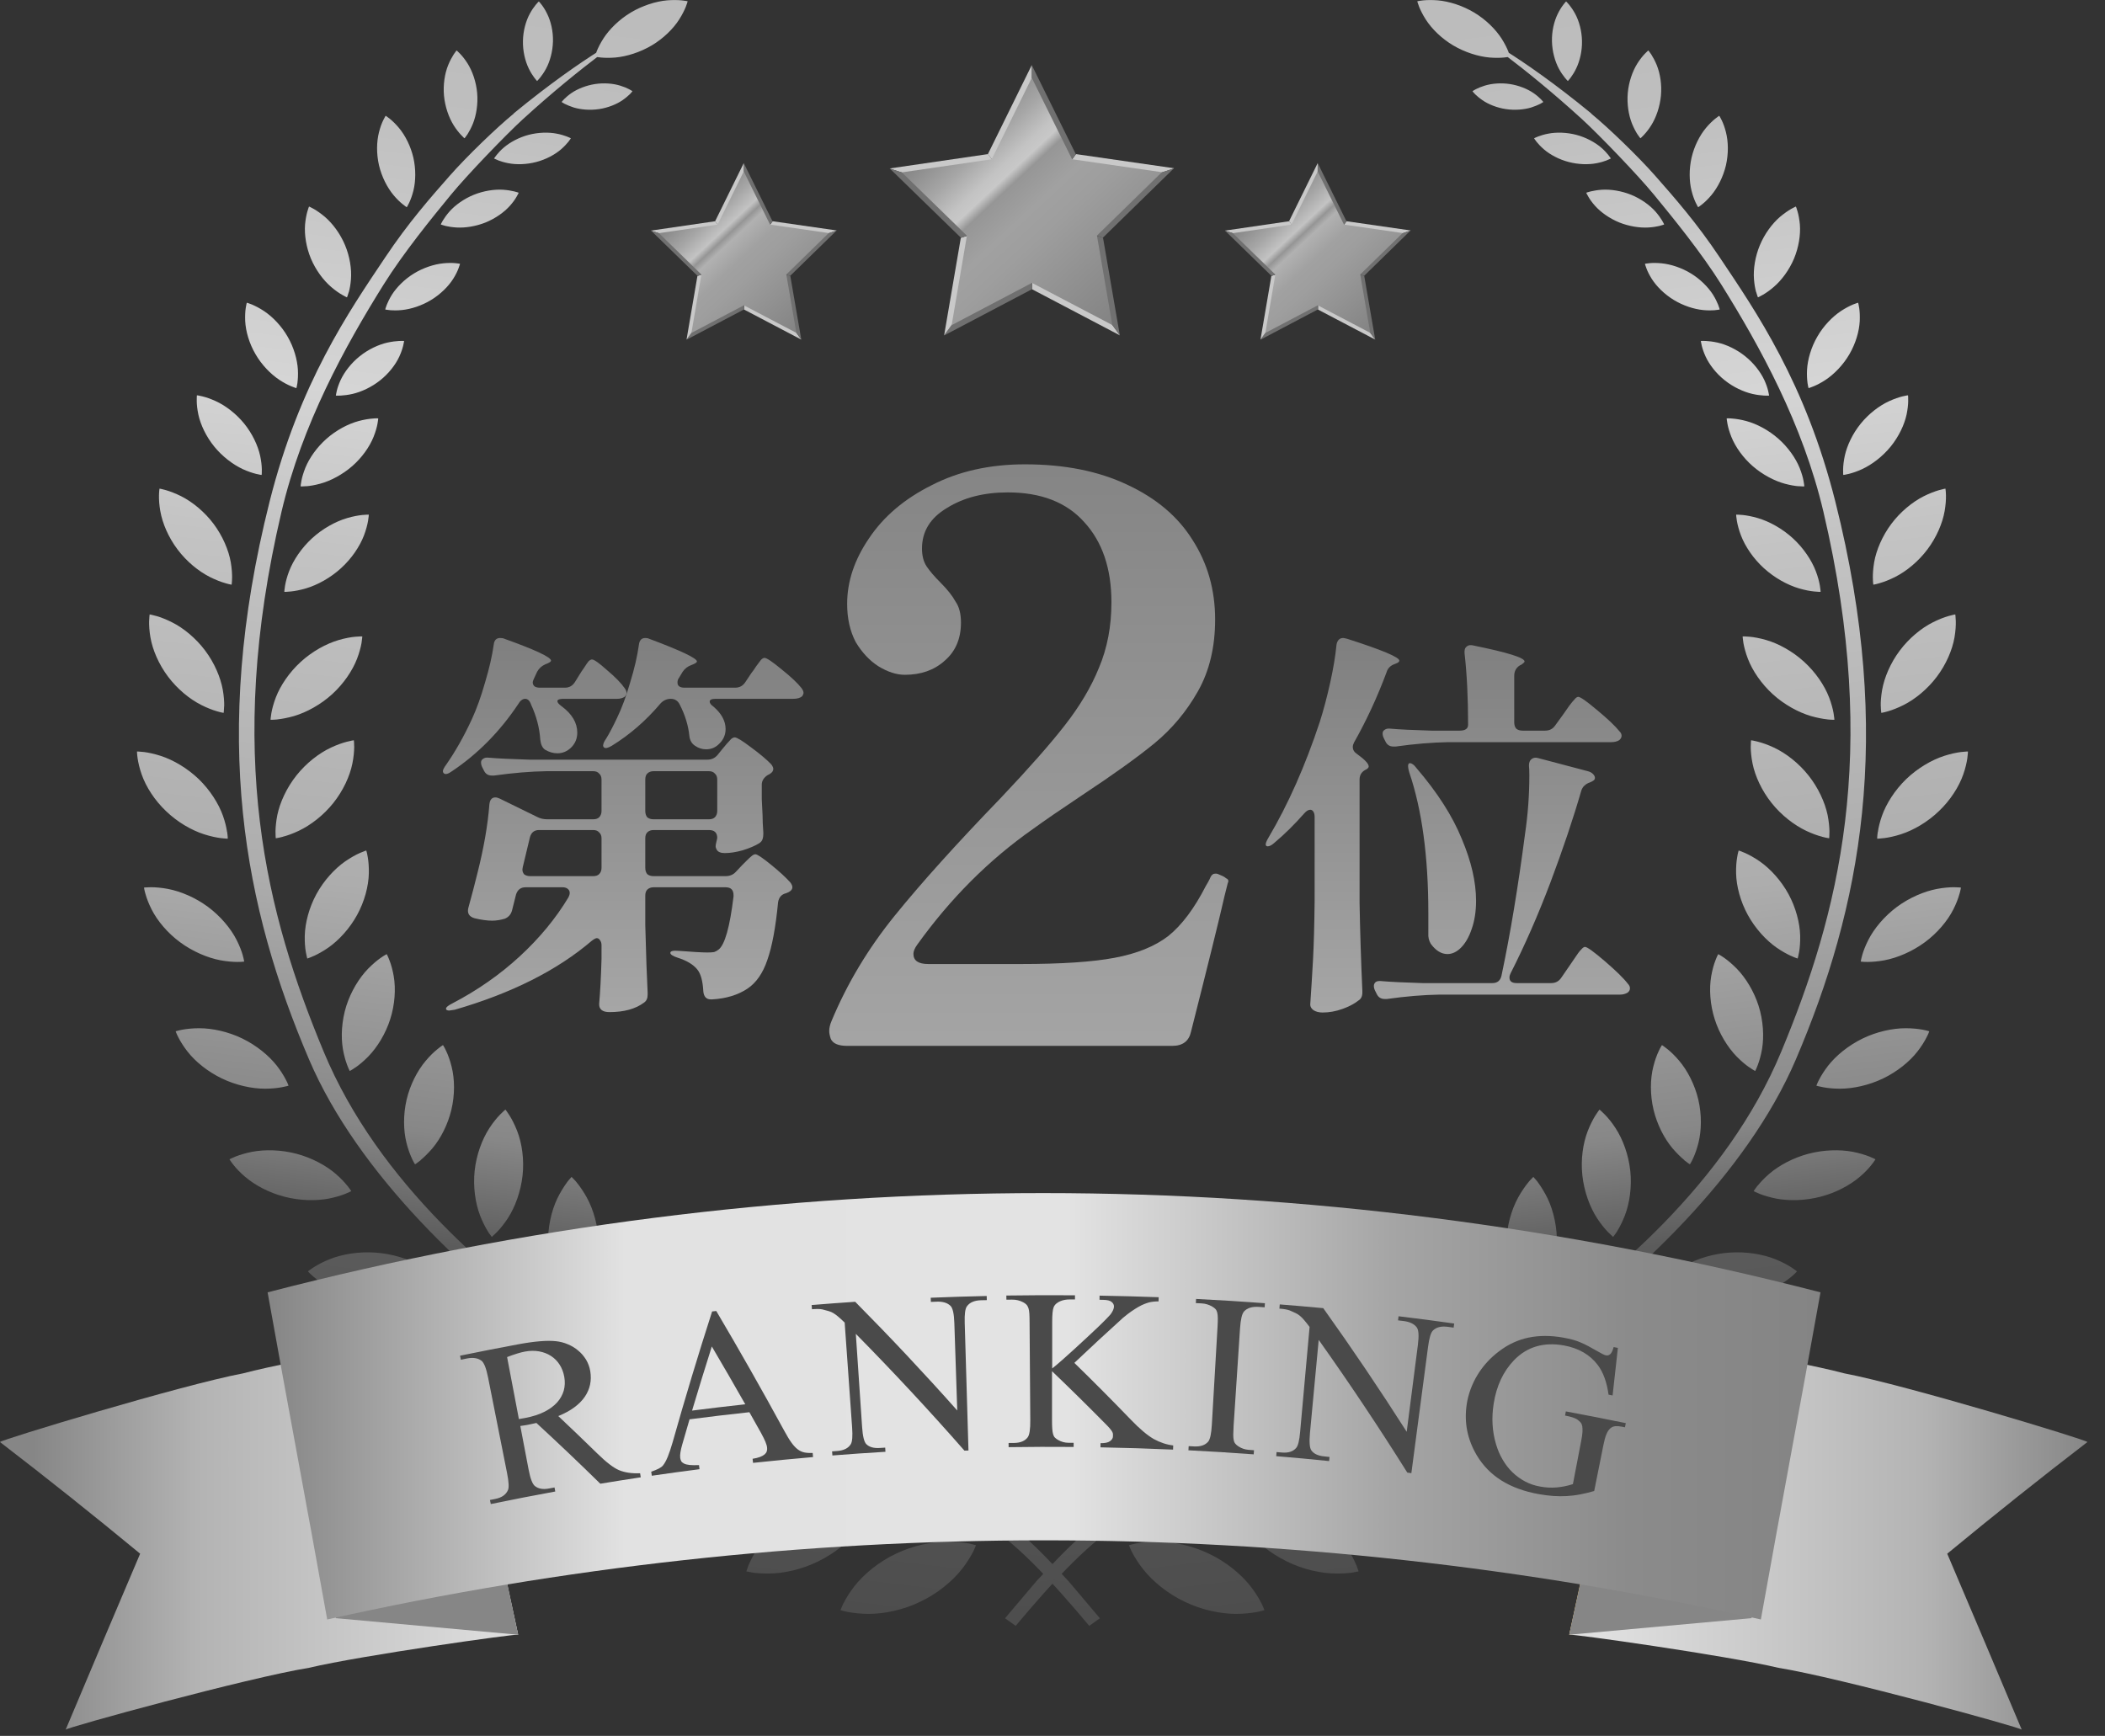 <svg width="97" height="80" viewBox="0 0 97 80" fill="none" xmlns="http://www.w3.org/2000/svg">
<rect x="0" y="0" width="97" height="80" fill="#333333" stroke="none"/>
<path d="M60.579 37.648C60.579 37.55 60.561 37.471 60.524 37.41C60.487 37.349 60.439 37.318 60.377 37.318C60.292 37.318 60.2 37.373 60.103 37.483C59.651 37.996 59.193 38.448 58.728 38.839C58.606 38.949 58.502 39.004 58.417 39.004C58.356 39.004 58.325 38.973 58.325 38.912C58.325 38.851 58.368 38.747 58.454 38.601C59.358 37.074 60.145 35.297 60.817 33.269C60.988 32.731 61.147 32.133 61.294 31.473C61.44 30.814 61.538 30.227 61.587 29.714C61.623 29.507 61.727 29.403 61.898 29.403C61.923 29.403 61.984 29.415 62.081 29.44C63.682 29.953 64.482 30.288 64.482 30.447C64.482 30.496 64.433 30.539 64.335 30.576L64.243 30.612C64.06 30.686 63.944 30.808 63.895 30.979C63.468 32.127 62.967 33.208 62.393 34.222C62.356 34.295 62.338 34.362 62.338 34.423C62.338 34.558 62.405 34.667 62.539 34.753C62.894 35.01 63.071 35.199 63.071 35.321C63.071 35.382 63.016 35.437 62.906 35.486C62.735 35.584 62.65 35.73 62.65 35.926V41.624C62.674 42.955 62.717 44.299 62.778 45.655V45.746C62.778 45.917 62.717 46.039 62.594 46.113C62.411 46.259 62.167 46.388 61.862 46.498C61.556 46.608 61.251 46.663 60.946 46.663C60.775 46.663 60.634 46.626 60.524 46.553C60.426 46.479 60.377 46.394 60.377 46.296C60.426 45.575 60.469 44.879 60.506 44.207C60.542 43.523 60.567 42.632 60.579 41.532V37.648ZM71.206 33.672C71.401 33.672 71.554 33.593 71.664 33.434L72.049 32.903C72.122 32.805 72.207 32.683 72.305 32.536C72.415 32.389 72.501 32.286 72.562 32.225C72.623 32.151 72.678 32.115 72.727 32.115C72.824 32.115 73.111 32.316 73.588 32.719C74.076 33.122 74.424 33.452 74.632 33.709C74.693 33.77 74.724 33.837 74.724 33.91C74.724 33.983 74.687 34.051 74.614 34.112C74.516 34.173 74.394 34.203 74.247 34.203H66.735C65.99 34.216 65.184 34.283 64.317 34.405H64.207C64.036 34.405 63.914 34.325 63.84 34.167L63.767 34.02C63.73 33.947 63.712 33.874 63.712 33.8C63.712 33.727 63.743 33.672 63.804 33.635C63.865 33.587 63.95 33.568 64.06 33.58C64.476 33.617 65.105 33.648 65.948 33.672H67.267C67.523 33.672 67.651 33.58 67.651 33.397C67.651 32.163 67.597 31.064 67.487 30.099V30.026C67.487 29.916 67.523 29.837 67.597 29.788C67.67 29.727 67.774 29.714 67.908 29.751C69.471 30.069 70.253 30.313 70.253 30.484C70.253 30.508 70.229 30.539 70.18 30.576C70.143 30.6 70.119 30.618 70.107 30.631L70.033 30.667C69.862 30.777 69.777 30.936 69.777 31.144V33.287C69.777 33.409 69.807 33.507 69.868 33.58C69.942 33.642 70.039 33.672 70.162 33.672H71.206ZM71.481 45.307C71.676 45.307 71.829 45.227 71.939 45.068L72.342 44.482C72.391 44.409 72.47 44.293 72.58 44.134C72.69 43.963 72.782 43.841 72.855 43.768C72.928 43.682 72.989 43.639 73.038 43.639C73.136 43.639 73.441 43.859 73.954 44.299C74.467 44.739 74.822 45.087 75.017 45.343C75.078 45.404 75.109 45.471 75.109 45.545C75.109 45.63 75.072 45.697 74.999 45.746C74.901 45.807 74.785 45.838 74.65 45.838H66.332C65.587 45.85 64.781 45.917 63.914 46.039H63.804C63.633 46.039 63.511 45.96 63.437 45.801L63.364 45.655C63.327 45.581 63.309 45.508 63.309 45.435C63.309 45.362 63.34 45.3 63.401 45.252C63.462 45.215 63.547 45.203 63.657 45.215C64.073 45.252 64.702 45.282 65.544 45.307H68.769C69.001 45.307 69.142 45.191 69.191 44.959C69.594 43.053 69.954 40.885 70.272 38.454C70.406 37.55 70.473 36.646 70.473 35.742C70.473 35.535 70.467 35.382 70.455 35.284C70.455 35.15 70.491 35.052 70.565 34.991C70.65 34.918 70.754 34.9 70.876 34.936L73.166 35.541C73.264 35.565 73.344 35.608 73.405 35.669C73.466 35.73 73.496 35.791 73.496 35.852C73.496 35.913 73.46 35.962 73.386 35.999L73.276 36.054C73.166 36.091 73.081 36.139 73.02 36.2C72.959 36.249 72.91 36.323 72.873 36.42C72.495 37.727 72.018 39.144 71.444 40.671C70.87 42.186 70.259 43.578 69.612 44.849C69.575 44.922 69.557 44.989 69.557 45.05C69.557 45.221 69.667 45.307 69.887 45.307H71.481ZM64.94 35.596C64.867 35.352 64.867 35.211 64.94 35.174H64.976C65.062 35.174 65.16 35.248 65.269 35.394C66.234 36.518 66.931 37.605 67.358 38.656C67.798 39.694 68.018 40.647 68.018 41.514C68.018 42.002 67.951 42.436 67.816 42.815C67.694 43.181 67.529 43.468 67.322 43.676C67.126 43.871 66.918 43.969 66.699 43.969C66.418 43.969 66.161 43.81 65.929 43.493C65.844 43.346 65.807 43.187 65.819 43.016V42.082C65.819 39.48 65.526 37.318 64.94 35.596Z" fill="url(#paint0_linear_3_1080)"/>
<path d="M26.033 31.693C26.229 31.693 26.381 31.608 26.491 31.437L26.73 31.052C26.766 30.991 26.827 30.899 26.913 30.777C26.998 30.643 27.066 30.545 27.114 30.484C27.175 30.423 27.23 30.392 27.279 30.392C27.377 30.392 27.609 30.557 27.976 30.887C28.354 31.205 28.623 31.48 28.782 31.712C28.843 31.797 28.873 31.87 28.873 31.931C28.873 31.992 28.843 32.054 28.782 32.115C28.684 32.176 28.568 32.206 28.434 32.206H25.96C25.777 32.206 25.685 32.243 25.685 32.316C25.685 32.377 25.753 32.457 25.887 32.554C26.363 32.909 26.601 33.312 26.601 33.764C26.601 34.032 26.51 34.258 26.327 34.442C26.143 34.625 25.93 34.716 25.685 34.716C25.49 34.716 25.3 34.661 25.117 34.551C24.995 34.466 24.922 34.313 24.897 34.093C24.861 33.544 24.72 33.006 24.476 32.481C24.415 32.298 24.323 32.206 24.201 32.206C24.079 32.206 23.969 32.292 23.871 32.463C23.029 33.721 22.015 34.747 20.83 35.541C20.647 35.675 20.518 35.706 20.445 35.633C20.421 35.608 20.409 35.578 20.409 35.541C20.409 35.48 20.457 35.382 20.555 35.248C20.983 34.637 21.38 33.935 21.746 33.141C21.966 32.664 22.167 32.102 22.351 31.455C22.546 30.808 22.68 30.221 22.754 29.696C22.778 29.501 22.876 29.403 23.047 29.403C23.132 29.403 23.2 29.415 23.248 29.44C24.678 29.953 25.392 30.288 25.392 30.447C25.392 30.484 25.337 30.527 25.227 30.576L25.136 30.612C24.965 30.686 24.836 30.802 24.751 30.96L24.623 31.235C24.574 31.333 24.549 31.406 24.549 31.455C24.549 31.528 24.58 31.589 24.641 31.638C24.702 31.675 24.781 31.693 24.879 31.693H26.033ZM32.977 32.206C32.794 32.206 32.703 32.249 32.703 32.334C32.703 32.408 32.764 32.487 32.886 32.573C33.252 32.89 33.436 33.232 33.436 33.599C33.436 33.855 33.344 34.075 33.161 34.258C32.99 34.442 32.782 34.533 32.538 34.533C32.355 34.533 32.184 34.478 32.025 34.368C31.878 34.27 31.793 34.124 31.768 33.928C31.719 33.44 31.573 32.958 31.328 32.481C31.243 32.298 31.102 32.206 30.907 32.206C30.724 32.206 30.565 32.279 30.431 32.426C29.771 33.208 29.026 33.855 28.195 34.368C28.012 34.478 27.89 34.503 27.829 34.442C27.805 34.417 27.792 34.393 27.792 34.368C27.792 34.283 27.835 34.179 27.921 34.057C28.067 33.825 28.238 33.501 28.434 33.086C28.654 32.634 28.855 32.09 29.038 31.455C29.234 30.82 29.368 30.24 29.441 29.714C29.466 29.507 29.564 29.403 29.735 29.403C29.808 29.403 29.869 29.415 29.918 29.44C31.384 29.989 32.116 30.337 32.116 30.484C32.116 30.521 32.061 30.563 31.951 30.612L31.86 30.649C31.689 30.71 31.555 30.814 31.457 30.96L31.292 31.235C31.243 31.296 31.219 31.369 31.219 31.455C31.219 31.614 31.328 31.693 31.548 31.693H33.875C34.071 31.693 34.223 31.614 34.333 31.455L34.627 31.015C34.688 30.942 34.761 30.838 34.846 30.704C34.944 30.57 35.017 30.472 35.066 30.411C35.127 30.35 35.182 30.319 35.231 30.319C35.329 30.319 35.592 30.496 36.019 30.85C36.447 31.192 36.752 31.48 36.935 31.712C36.996 31.797 37.027 31.87 37.027 31.931C37.027 31.968 37.008 32.017 36.972 32.078C36.886 32.163 36.746 32.206 36.55 32.206H32.977ZM32.593 35.01C32.788 35.01 32.947 34.936 33.069 34.79L33.307 34.496C33.344 34.448 33.405 34.374 33.49 34.277C33.576 34.179 33.643 34.106 33.692 34.057C33.753 34.008 33.808 33.983 33.857 33.983C33.955 33.983 34.205 34.136 34.608 34.442C35.023 34.747 35.335 35.01 35.543 35.229C35.604 35.315 35.634 35.382 35.634 35.431C35.634 35.529 35.579 35.608 35.469 35.669C35.445 35.694 35.42 35.706 35.396 35.706C35.201 35.828 35.103 35.981 35.103 36.164V36.823L35.139 37.556C35.139 37.776 35.152 38.057 35.176 38.399C35.176 38.509 35.164 38.601 35.139 38.674C35.115 38.747 35.066 38.808 34.993 38.857C34.797 38.979 34.541 39.089 34.223 39.187C33.918 39.273 33.643 39.315 33.399 39.315C33.216 39.315 33.094 39.266 33.032 39.169C32.996 39.108 32.977 39.053 32.977 39.004C32.977 38.955 32.99 38.882 33.014 38.784C33.014 38.796 33.026 38.741 33.051 38.619C33.051 38.375 32.922 38.253 32.666 38.253H30.119C29.997 38.253 29.899 38.289 29.826 38.362C29.765 38.424 29.735 38.515 29.735 38.637V39.993C29.735 40.115 29.765 40.213 29.826 40.286C29.899 40.347 29.997 40.378 30.119 40.378H33.436C33.631 40.378 33.79 40.311 33.912 40.176L34.187 39.883C34.236 39.834 34.309 39.761 34.407 39.663C34.504 39.566 34.584 39.492 34.645 39.444C34.706 39.395 34.761 39.37 34.81 39.37C34.895 39.37 35.133 39.529 35.524 39.847C35.915 40.164 36.214 40.439 36.422 40.671C36.483 40.757 36.514 40.83 36.514 40.891C36.514 40.977 36.459 41.05 36.349 41.111L36.221 41.166C36.013 41.215 35.891 41.355 35.854 41.587C35.744 42.735 35.579 43.621 35.359 44.244C35.152 44.855 34.846 45.294 34.443 45.563C34.004 45.856 33.46 46.021 32.813 46.058H32.758C32.55 46.058 32.434 45.936 32.41 45.691C32.385 45.215 32.294 44.879 32.135 44.684C31.951 44.452 31.646 44.268 31.219 44.134C30.999 44.061 30.889 43.987 30.889 43.914C30.889 43.829 31.023 43.798 31.292 43.822C31.927 43.871 32.361 43.896 32.593 43.896C32.727 43.896 32.831 43.89 32.904 43.877C32.977 43.853 33.045 43.816 33.106 43.768C33.399 43.548 33.631 42.729 33.802 41.312V41.257C33.802 41.013 33.68 40.891 33.436 40.891H30.119C29.997 40.891 29.899 40.928 29.826 41.001C29.765 41.062 29.735 41.154 29.735 41.276V42.632C29.771 44.036 29.808 45.075 29.844 45.746V45.838C29.844 46.009 29.789 46.131 29.68 46.204C29.289 46.498 28.757 46.644 28.085 46.644C27.768 46.644 27.609 46.522 27.609 46.278C27.658 45.716 27.695 45.02 27.719 44.189V43.566C27.719 43.468 27.695 43.389 27.646 43.328C27.609 43.267 27.56 43.236 27.499 43.236C27.45 43.236 27.371 43.279 27.261 43.364C25.673 44.72 23.572 45.777 20.958 46.534L20.702 46.571C20.628 46.571 20.579 46.553 20.555 46.516V46.479C20.555 46.418 20.653 46.339 20.848 46.241C21.996 45.642 23.029 44.922 23.945 44.079C24.861 43.236 25.612 42.326 26.198 41.349C26.235 41.276 26.253 41.209 26.253 41.148C26.253 41.074 26.223 41.013 26.162 40.964C26.101 40.915 26.021 40.891 25.924 40.891H24.22C24 40.891 23.853 41.001 23.78 41.221L23.596 41.954C23.548 42.137 23.438 42.265 23.267 42.338C23.059 42.4 22.864 42.43 22.68 42.43C22.448 42.43 22.18 42.393 21.874 42.32C21.618 42.247 21.52 42.088 21.581 41.844C21.74 41.27 21.88 40.732 22.003 40.231C22.296 39.071 22.479 38.014 22.552 37.062C22.577 36.854 22.668 36.75 22.827 36.75C22.888 36.75 22.955 36.769 23.029 36.805L24.751 37.648C24.885 37.721 25.044 37.758 25.227 37.758H27.334C27.456 37.758 27.548 37.727 27.609 37.666C27.682 37.593 27.719 37.495 27.719 37.373V35.926C27.719 35.803 27.682 35.712 27.609 35.651C27.548 35.578 27.456 35.541 27.334 35.541H25.191C24.445 35.553 23.639 35.62 22.772 35.742H22.662C22.491 35.742 22.369 35.663 22.296 35.504L22.222 35.358C22.186 35.284 22.167 35.211 22.167 35.138C22.167 35.065 22.198 35.01 22.259 34.973C22.32 34.924 22.406 34.906 22.515 34.918C22.931 34.955 23.56 34.985 24.403 35.01H32.593ZM33.051 35.926C33.051 35.803 33.014 35.712 32.941 35.651C32.88 35.578 32.788 35.541 32.666 35.541H30.119C29.997 35.541 29.899 35.578 29.826 35.651C29.765 35.712 29.735 35.803 29.735 35.926V37.373C29.735 37.495 29.765 37.593 29.826 37.666C29.899 37.727 29.997 37.758 30.119 37.758H32.666C32.788 37.758 32.88 37.727 32.941 37.666C33.014 37.593 33.051 37.495 33.051 37.373V35.926ZM27.719 38.637C27.719 38.515 27.682 38.424 27.609 38.362C27.548 38.289 27.456 38.253 27.334 38.253H24.843C24.623 38.253 24.482 38.362 24.421 38.582L24.091 39.956L24.073 40.066C24.073 40.164 24.104 40.244 24.165 40.305C24.238 40.353 24.329 40.378 24.439 40.378H27.334C27.456 40.378 27.548 40.347 27.609 40.286C27.682 40.213 27.719 40.115 27.719 39.993V38.637Z" fill="url(#paint1_linear_3_1080)"/>
<path d="M56.425 41.303C56.186 42.356 55.671 44.44 54.881 47.554C54.785 47.985 54.497 48.2 54.018 48.2H39.037C38.63 48.2 38.379 48.092 38.283 47.877C38.235 47.733 38.211 47.613 38.211 47.518C38.211 47.374 38.247 47.218 38.319 47.051C39.037 45.326 40.007 43.709 41.229 42.201C42.45 40.692 44.079 38.883 46.115 36.776C47.408 35.411 48.39 34.297 49.061 33.435C49.755 32.548 50.282 31.662 50.641 30.776C51.025 29.866 51.216 28.86 51.216 27.758C51.216 26.202 50.797 24.968 49.959 24.058C49.145 23.148 47.971 22.693 46.438 22.693C45.336 22.693 44.402 22.932 43.636 23.411C42.87 23.866 42.486 24.489 42.486 25.279C42.486 25.615 42.558 25.89 42.702 26.106C42.846 26.321 43.061 26.573 43.349 26.86C43.66 27.172 43.887 27.459 44.031 27.723C44.199 27.962 44.282 28.285 44.282 28.692C44.282 29.435 44.031 30.022 43.528 30.453C43.049 30.884 42.438 31.099 41.696 31.099C41.313 31.099 40.906 30.968 40.474 30.704C40.067 30.441 39.72 30.07 39.432 29.591C39.169 29.088 39.037 28.501 39.037 27.83C39.037 26.8 39.373 25.794 40.043 24.812C40.714 23.807 41.672 22.992 42.917 22.369C44.163 21.723 45.6 21.399 47.228 21.399C49.049 21.399 50.617 21.711 51.935 22.334C53.276 22.956 54.282 23.807 54.953 24.884C55.647 25.962 55.994 27.184 55.994 28.549C55.994 29.818 55.731 30.92 55.204 31.854C54.677 32.788 54.007 33.59 53.192 34.261C52.402 34.908 51.3 35.698 49.887 36.632C48.881 37.303 48.115 37.83 47.588 38.213C45.576 39.626 43.803 41.398 42.271 43.53C42.151 43.697 42.091 43.841 42.091 43.961C42.091 44.272 42.319 44.428 42.774 44.428H47.049C48.917 44.428 50.354 44.332 51.36 44.141C52.39 43.949 53.216 43.614 53.839 43.135C54.462 42.632 55.036 41.865 55.563 40.835C55.635 40.716 55.695 40.608 55.743 40.512C55.791 40.392 55.839 40.321 55.887 40.297C55.91 40.273 55.958 40.261 56.03 40.261C56.078 40.261 56.15 40.285 56.246 40.333C56.366 40.38 56.449 40.428 56.497 40.476C56.569 40.5 56.605 40.548 56.605 40.62L56.569 40.728L56.425 41.303Z" fill="url(#paint2_linear_3_1080)"/>
<path d="M35.067 67.846C35.007 67.828 34.91 67.786 34.8 67.762C34.574 67.702 34.262 67.644 33.902 67.615C33.188 67.56 32.312 67.673 31.517 67.985C30.719 68.287 30.002 68.791 29.522 69.308C29.283 69.567 29.097 69.819 28.976 70.016C28.913 70.108 28.874 70.203 28.84 70.258C28.808 70.315 28.793 70.344 28.793 70.344C28.793 70.344 28.827 70.357 28.89 70.378C28.953 70.397 29.047 70.441 29.16 70.462C29.388 70.525 29.701 70.583 30.058 70.612C30.771 70.667 31.648 70.552 32.443 70.239C33.241 69.932 33.955 69.431 34.435 68.914C34.674 68.654 34.86 68.402 34.981 68.208C35.044 68.119 35.086 68.022 35.117 67.969C35.149 67.912 35.164 67.88 35.164 67.88C35.164 67.88 35.13 67.87 35.067 67.849V67.846ZM36.492 65.195C36.519 65.138 36.574 65.048 36.61 64.946C36.697 64.734 36.791 64.44 36.862 64.098C36.996 63.413 36.978 62.558 36.747 61.758C36.526 60.952 36.091 60.207 35.613 59.687C35.374 59.427 35.136 59.222 34.949 59.083C34.863 59.013 34.768 58.963 34.716 58.926C34.66 58.889 34.629 58.871 34.629 58.871C34.629 58.871 34.613 58.902 34.584 58.96C34.558 59.018 34.503 59.107 34.466 59.209C34.377 59.422 34.283 59.716 34.214 60.06C34.078 60.742 34.096 61.6 34.333 62.398C34.556 63.201 34.991 63.946 35.466 64.466C35.708 64.726 35.941 64.933 36.13 65.069C36.214 65.14 36.309 65.19 36.361 65.227C36.416 65.264 36.445 65.282 36.445 65.282C36.445 65.282 36.461 65.251 36.49 65.193L36.492 65.195ZM40.234 69.074C40.172 69.066 40.069 69.035 39.956 69.029C39.723 69.001 39.403 68.987 39.046 69.008C38.332 69.053 37.479 69.287 36.739 69.707C35.991 70.119 35.359 70.714 34.957 71.292C34.76 71.583 34.613 71.856 34.524 72.068C34.474 72.165 34.448 72.268 34.424 72.326C34.403 72.386 34.393 72.42 34.393 72.42C34.393 72.42 34.427 72.425 34.493 72.438C34.556 72.446 34.658 72.478 34.771 72.486C35.004 72.514 35.325 72.53 35.681 72.509C36.398 72.465 37.248 72.231 37.986 71.809C38.731 71.397 39.366 70.798 39.765 70.221C39.964 69.93 40.109 69.657 40.2 69.447C40.25 69.35 40.276 69.247 40.3 69.19C40.321 69.129 40.332 69.095 40.332 69.095C40.332 69.095 40.297 69.087 40.232 69.074H40.234ZM40.891 66.697C40.919 66.641 40.977 66.555 41.017 66.452C41.114 66.245 41.221 65.954 41.308 65.618C41.473 64.941 41.494 64.083 41.3 63.274C41.116 62.464 40.715 61.7 40.263 61.159C40.035 60.889 39.807 60.674 39.626 60.527C39.544 60.453 39.453 60.401 39.403 60.359C39.347 60.322 39.319 60.301 39.319 60.301C39.319 60.301 39.303 60.333 39.269 60.388C39.24 60.443 39.182 60.529 39.14 60.632C39.043 60.842 38.933 61.13 38.849 61.469C38.684 62.146 38.663 63.004 38.859 63.812C39.046 64.623 39.447 65.387 39.899 65.928C40.13 66.198 40.355 66.413 40.536 66.56C40.618 66.633 40.709 66.689 40.759 66.725C40.815 66.765 40.843 66.783 40.843 66.783C40.843 66.783 40.859 66.754 40.891 66.697ZM44.872 71.187C44.809 71.174 44.706 71.137 44.593 71.124C44.36 71.079 44.037 71.045 43.672 71.045C42.945 71.045 42.066 71.229 41.287 71.604C40.502 71.974 39.82 72.535 39.376 73.097C39.156 73.38 38.991 73.648 38.886 73.858C38.828 73.953 38.796 74.055 38.768 74.113C38.741 74.173 38.728 74.207 38.728 74.207C38.728 74.207 38.762 74.215 38.828 74.233C38.891 74.247 38.993 74.281 39.109 74.296C39.342 74.341 39.665 74.375 40.03 74.378C40.757 74.378 41.636 74.194 42.413 73.814C43.195 73.444 43.88 72.877 44.323 72.318C44.544 72.037 44.709 71.767 44.817 71.562C44.874 71.465 44.906 71.365 44.935 71.307C44.961 71.247 44.974 71.213 44.974 71.213C44.974 71.213 44.94 71.202 44.874 71.187H44.872ZM45.696 68.817C45.727 68.762 45.795 68.678 45.84 68.578C45.953 68.373 46.081 68.085 46.192 67.749C46.404 67.074 46.483 66.208 46.341 65.374C46.21 64.539 45.856 63.739 45.433 63.164C45.218 62.876 45.003 62.642 44.83 62.484C44.751 62.403 44.662 62.345 44.614 62.301C44.562 62.259 44.533 62.235 44.533 62.235C44.533 62.235 44.515 62.264 44.478 62.322C44.447 62.377 44.378 62.461 44.331 62.561C44.218 62.765 44.087 63.054 43.979 63.39C43.764 64.064 43.688 64.933 43.832 65.765C43.966 66.597 44.323 67.397 44.743 67.972C44.958 68.261 45.171 68.494 45.344 68.652C45.42 68.733 45.512 68.791 45.559 68.835C45.612 68.877 45.641 68.901 45.641 68.901C45.641 68.901 45.659 68.872 45.696 68.814V68.817ZM29.297 65.109C29.239 65.08 29.149 65.025 29.045 64.985C28.829 64.891 28.53 64.789 28.181 64.707C27.486 64.547 26.601 64.529 25.767 64.718C24.93 64.899 24.142 65.287 23.586 65.725C23.308 65.949 23.087 66.169 22.938 66.345C22.859 66.424 22.807 66.513 22.767 66.563C22.728 66.615 22.707 66.644 22.707 66.644C22.707 66.644 22.738 66.66 22.796 66.691C22.854 66.718 22.943 66.775 23.048 66.815C23.263 66.909 23.562 67.011 23.914 67.095C24.61 67.255 25.497 67.274 26.328 67.08C27.166 66.898 27.953 66.505 28.507 66.067C28.785 65.846 29.008 65.626 29.157 65.45C29.236 65.371 29.291 65.282 29.331 65.232C29.37 65.18 29.391 65.151 29.391 65.151C29.391 65.151 29.36 65.135 29.302 65.103L29.297 65.109ZM31.585 63.162C31.611 63.104 31.669 63.017 31.708 62.915C31.803 62.705 31.905 62.414 31.986 62.075C32.141 61.395 32.149 60.537 31.944 59.732C31.748 58.921 31.336 58.162 30.876 57.632C30.645 57.364 30.414 57.154 30.231 57.01C30.147 56.937 30.055 56.884 30.002 56.847C29.947 56.811 29.918 56.79 29.918 56.79C29.918 56.79 29.9 56.821 29.869 56.876C29.842 56.934 29.785 57.021 29.745 57.123C29.651 57.333 29.548 57.624 29.467 57.963C29.312 58.642 29.304 59.498 29.514 60.304C29.714 61.112 30.126 61.87 30.585 62.403C30.819 62.671 31.047 62.883 31.231 63.025C31.312 63.099 31.406 63.151 31.456 63.188C31.511 63.224 31.54 63.245 31.54 63.245C31.54 63.245 31.556 63.214 31.587 63.156L31.585 63.162ZM24.095 62.044C24.043 62.015 23.964 61.954 23.869 61.91C23.678 61.807 23.408 61.689 23.09 61.587C22.455 61.385 21.634 61.309 20.844 61.419C20.051 61.529 19.287 61.823 18.736 62.193C18.461 62.38 18.235 62.569 18.083 62.721C18.004 62.789 17.946 62.868 17.907 62.912C17.865 62.957 17.844 62.983 17.844 62.983C17.844 62.983 17.873 63.002 17.925 63.033C17.978 63.064 18.057 63.125 18.151 63.167C18.343 63.272 18.613 63.39 18.933 63.492C19.568 63.694 20.39 63.77 21.18 63.657C21.972 63.545 22.736 63.248 23.287 62.878C23.562 62.694 23.785 62.505 23.94 62.353C24.019 62.288 24.077 62.209 24.116 62.167C24.158 62.12 24.179 62.096 24.179 62.096C24.179 62.096 24.153 62.078 24.1 62.046L24.095 62.044ZM26.565 60.369C26.601 60.322 26.672 60.254 26.727 60.167C26.856 59.994 27.008 59.75 27.152 59.453C27.433 58.866 27.609 58.084 27.588 57.309C27.57 56.535 27.357 55.764 27.04 55.189C26.882 54.903 26.714 54.664 26.578 54.499C26.517 54.415 26.441 54.349 26.404 54.307C26.363 54.263 26.339 54.239 26.339 54.239C26.339 54.239 26.315 54.265 26.276 54.31C26.239 54.357 26.168 54.425 26.113 54.512C25.985 54.685 25.83 54.932 25.686 55.223C25.402 55.813 25.232 56.593 25.253 57.37C25.276 58.144 25.489 58.915 25.804 59.49C25.961 59.776 26.129 60.015 26.265 60.18C26.326 60.264 26.399 60.33 26.439 60.375C26.481 60.419 26.504 60.443 26.504 60.443C26.504 60.443 26.525 60.419 26.565 60.372V60.369ZM20.19 58.942C20.148 58.905 20.088 58.834 20.006 58.774C19.852 58.64 19.623 58.477 19.35 58.322C18.802 58.01 18.057 57.779 17.298 57.727C16.54 57.674 15.768 57.797 15.18 58.036C14.886 58.154 14.64 58.288 14.464 58.398C14.288 58.511 14.188 58.595 14.188 58.595C14.188 58.595 14.275 58.692 14.432 58.826C14.59 58.96 14.816 59.125 15.091 59.28C15.64 59.595 16.388 59.823 17.143 59.873C17.902 59.923 18.676 59.797 19.264 59.561C19.558 59.443 19.804 59.312 19.98 59.202C20.067 59.152 20.135 59.091 20.182 59.06C20.23 59.026 20.256 59.007 20.256 59.007C20.256 59.007 20.232 58.986 20.193 58.944L20.19 58.942ZM22.728 56.942C22.767 56.903 22.843 56.847 22.906 56.774C23.051 56.624 23.227 56.412 23.397 56.152C23.738 55.63 23.998 54.916 24.079 54.181C24.161 53.449 24.056 52.696 23.83 52.118C23.717 51.83 23.591 51.586 23.481 51.41C23.373 51.237 23.29 51.137 23.29 51.137C23.29 51.137 23.187 51.221 23.043 51.368C22.898 51.515 22.723 51.727 22.552 51.99C22.211 52.512 21.951 53.226 21.872 53.961C21.796 54.696 21.901 55.446 22.124 56.023C22.237 56.312 22.363 56.559 22.471 56.732C22.518 56.819 22.578 56.887 22.61 56.934C22.644 56.981 22.662 57.005 22.662 57.005C22.662 57.005 22.686 56.984 22.728 56.945V56.942ZM15.997 54.638C15.876 54.486 15.695 54.291 15.466 54.095C15.01 53.704 14.356 53.355 13.656 53.171C12.955 52.987 12.21 52.969 11.611 53.084C11.315 53.142 11.058 53.223 10.871 53.294C10.688 53.365 10.575 53.428 10.575 53.428C10.575 53.428 10.638 53.536 10.761 53.688C10.882 53.843 11.063 54.037 11.291 54.231C11.748 54.622 12.401 54.971 13.105 55.152C13.805 55.336 14.553 55.352 15.149 55.239C15.448 55.178 15.705 55.102 15.889 55.029C16.073 54.958 16.186 54.895 16.186 54.895C16.186 54.895 16.122 54.787 15.999 54.635L15.997 54.638ZM19.382 53.465C19.534 53.339 19.726 53.155 19.92 52.929C20.306 52.473 20.639 51.825 20.802 51.137C20.964 50.45 20.956 49.725 20.809 49.153C20.739 48.867 20.647 48.62 20.563 48.444C20.484 48.269 20.413 48.164 20.413 48.164C20.413 48.164 20.306 48.229 20.154 48.355C19.999 48.479 19.807 48.662 19.616 48.891C19.23 49.347 18.896 49.995 18.736 50.683C18.576 51.371 18.587 52.095 18.731 52.67C18.802 52.956 18.894 53.202 18.975 53.378C19.054 53.554 19.125 53.659 19.125 53.659C19.125 53.659 19.235 53.593 19.384 53.47L19.382 53.465ZM13.165 49.746C13.076 49.573 12.937 49.347 12.756 49.114C12.388 48.644 11.816 48.177 11.168 47.862C10.52 47.547 9.79 47.387 9.181 47.387C8.877 47.387 8.609 47.416 8.412 47.453C8.218 47.487 8.095 47.529 8.095 47.529C8.095 47.529 8.134 47.649 8.223 47.817C8.313 47.993 8.449 48.216 8.633 48.452C8.998 48.925 9.572 49.389 10.223 49.702C10.871 50.014 11.601 50.174 12.21 50.174C12.514 50.174 12.782 50.145 12.979 50.108C13.173 50.074 13.296 50.035 13.296 50.035C13.296 50.035 13.257 49.914 13.165 49.746ZM16.393 49.187C16.555 49.074 16.76 48.906 16.97 48.691C17.387 48.263 17.771 47.639 17.983 46.967C18.198 46.295 18.243 45.571 18.143 44.988C18.093 44.697 18.02 44.445 17.949 44.264C17.883 44.083 17.82 43.973 17.82 43.973C17.82 43.973 17.705 44.03 17.545 44.143C17.382 44.256 17.177 44.427 16.968 44.639C16.55 45.067 16.17 45.692 15.957 46.363C15.745 47.038 15.703 47.762 15.8 48.342C15.85 48.633 15.923 48.885 15.991 49.066C16.057 49.248 16.117 49.358 16.117 49.358C16.117 49.358 16.233 49.3 16.39 49.185L16.393 49.187ZM11.184 44.015C11.131 43.828 11.037 43.582 10.903 43.319C10.635 42.789 10.165 42.228 9.588 41.797C9.011 41.369 8.328 41.078 7.73 40.965C7.431 40.91 7.163 40.889 6.961 40.889C6.764 40.889 6.636 40.905 6.636 40.905C6.636 40.905 6.651 41.028 6.707 41.212C6.759 41.398 6.851 41.645 6.985 41.91C7.252 42.44 7.725 43.002 8.302 43.427C8.879 43.852 9.564 44.143 10.16 44.256C10.459 44.311 10.73 44.332 10.926 44.332C11.123 44.335 11.252 44.316 11.252 44.316C11.252 44.316 11.236 44.193 11.181 44.01L11.184 44.015ZM14.461 44.057C14.642 43.975 14.876 43.847 15.125 43.676C15.619 43.332 16.115 42.789 16.456 42.167C16.797 41.545 16.983 40.845 16.996 40.254C17.004 39.96 16.981 39.698 16.947 39.506C16.918 39.317 16.878 39.197 16.878 39.197C16.878 39.197 16.755 39.233 16.574 39.315C16.393 39.396 16.157 39.525 15.91 39.695C15.417 40.039 14.921 40.582 14.582 41.204C14.243 41.826 14.06 42.529 14.044 43.12C14.036 43.414 14.06 43.676 14.091 43.865C14.123 44.054 14.16 44.175 14.16 44.175C14.16 44.175 14.283 44.138 14.461 44.054V44.057ZM10.462 38.336C10.436 38.142 10.375 37.884 10.276 37.601C10.076 37.037 9.68 36.412 9.158 35.906C8.635 35.404 7.99 35.024 7.405 34.835C7.111 34.74 6.843 34.685 6.644 34.659C6.444 34.636 6.313 34.633 6.313 34.633C6.313 34.633 6.313 34.759 6.342 34.953C6.371 35.147 6.428 35.407 6.528 35.69C6.725 36.257 7.124 36.882 7.649 37.38C8.171 37.884 8.819 38.262 9.404 38.449C9.698 38.543 9.963 38.598 10.165 38.624C10.365 38.651 10.496 38.651 10.496 38.651C10.496 38.651 10.496 38.525 10.465 38.331L10.462 38.336ZM13.034 38.561C13.231 38.512 13.485 38.422 13.763 38.291C14.317 38.029 14.91 37.572 15.359 37.008C15.81 36.444 16.12 35.774 16.238 35.189C16.298 34.895 16.319 34.633 16.322 34.436C16.322 34.239 16.306 34.116 16.306 34.116C16.306 34.116 16.178 34.132 15.983 34.184C15.789 34.234 15.529 34.323 15.251 34.454C14.695 34.714 14.107 35.173 13.658 35.74C13.21 36.304 12.902 36.974 12.779 37.562C12.722 37.853 12.698 38.118 12.695 38.312C12.693 38.506 12.708 38.632 12.708 38.632C12.708 38.632 12.837 38.617 13.031 38.564L13.034 38.561ZM10.331 32.541C10.336 32.35 10.318 32.09 10.268 31.799C10.165 31.219 9.882 30.552 9.454 29.983C9.029 29.416 8.462 28.946 7.924 28.678C7.654 28.542 7.405 28.447 7.213 28.392C7.021 28.337 6.896 28.316 6.896 28.316C6.896 28.316 6.877 28.437 6.872 28.631C6.867 28.823 6.882 29.085 6.932 29.374C7.032 29.954 7.318 30.62 7.746 31.187C8.171 31.754 8.74 32.221 9.278 32.491C9.549 32.628 9.798 32.722 9.99 32.778C10.178 32.835 10.305 32.854 10.305 32.854C10.305 32.854 10.325 32.73 10.328 32.539L10.331 32.541ZM12.792 33.153C12.992 33.132 13.254 33.084 13.546 33.001C14.125 32.83 14.774 32.476 15.304 31.995C15.831 31.515 16.241 30.912 16.453 30.36C16.558 30.085 16.624 29.833 16.658 29.642C16.689 29.45 16.695 29.329 16.695 29.329C16.695 29.329 16.569 29.326 16.369 29.345C16.172 29.363 15.905 29.41 15.616 29.494C15.034 29.662 14.388 30.019 13.86 30.502C13.333 30.983 12.924 31.586 12.711 32.14C12.606 32.415 12.54 32.667 12.506 32.859C12.472 33.048 12.467 33.171 12.467 33.171C12.467 33.171 12.595 33.176 12.792 33.155V33.153ZM10.695 26.642C10.698 26.453 10.682 26.198 10.635 25.918C10.538 25.353 10.26 24.703 9.845 24.146C9.431 23.593 8.877 23.136 8.352 22.871C8.09 22.74 7.846 22.648 7.659 22.593C7.475 22.538 7.35 22.519 7.35 22.519C7.35 22.519 7.329 22.64 7.326 22.826C7.321 23.015 7.336 23.27 7.386 23.55C7.483 24.115 7.762 24.765 8.179 25.319C8.593 25.873 9.147 26.327 9.672 26.592C9.934 26.723 10.178 26.818 10.365 26.87C10.549 26.928 10.672 26.946 10.672 26.946C10.672 26.946 10.693 26.826 10.693 26.639L10.695 26.642ZM13.401 27.259C13.585 27.24 13.829 27.196 14.097 27.117C14.632 26.959 15.23 26.629 15.716 26.185C16.204 25.742 16.579 25.183 16.773 24.674C16.87 24.419 16.928 24.186 16.96 24.01C16.991 23.837 16.994 23.718 16.994 23.718C16.994 23.718 16.873 23.716 16.692 23.734C16.508 23.753 16.264 23.797 15.997 23.876C15.459 24.033 14.863 24.364 14.377 24.81C13.892 25.256 13.517 25.815 13.322 26.324C13.225 26.579 13.165 26.815 13.136 26.988C13.105 27.162 13.102 27.277 13.102 27.277C13.102 27.277 13.22 27.28 13.401 27.259ZM12.065 21.627C12.063 21.467 12.039 21.252 11.989 21.01C11.884 20.53 11.627 19.984 11.255 19.525C10.882 19.066 10.396 18.693 9.94 18.486C9.709 18.381 9.499 18.31 9.339 18.27C9.179 18.228 9.074 18.218 9.074 18.218C9.074 18.218 9.061 18.323 9.066 18.483C9.066 18.643 9.089 18.858 9.139 19.1C9.242 19.58 9.501 20.123 9.874 20.582C10.249 21.042 10.738 21.412 11.191 21.622C11.42 21.727 11.63 21.797 11.793 21.837C11.95 21.879 12.057 21.889 12.057 21.889C12.057 21.889 12.071 21.787 12.065 21.627ZM14.12 22.409C14.286 22.396 14.506 22.359 14.75 22.293C15.236 22.162 15.781 21.873 16.23 21.483C16.679 21.091 17.028 20.596 17.212 20.139C17.303 19.911 17.364 19.701 17.393 19.541C17.424 19.386 17.429 19.281 17.429 19.281C17.429 19.281 17.322 19.273 17.157 19.291C16.991 19.304 16.771 19.338 16.527 19.404C16.041 19.535 15.495 19.824 15.049 20.218C14.603 20.611 14.254 21.107 14.07 21.561C13.979 21.79 13.918 22 13.889 22.157C13.858 22.312 13.852 22.417 13.852 22.417C13.852 22.417 13.96 22.422 14.123 22.406L14.12 22.409ZM27.693 2.651C27.864 2.669 28.097 2.672 28.36 2.651C28.884 2.603 29.499 2.409 30.034 2.092C30.569 1.774 31.023 1.328 31.299 0.895C31.438 0.677 31.538 0.472 31.601 0.318C31.664 0.163 31.687 0.058 31.687 0.058C31.687 0.058 31.58 0.032 31.406 0.016C31.236 5.44973e-05 31 -0.005 30.74 0.016C30.218 0.063 29.604 0.257 29.068 0.577C28.533 0.898 28.081 1.344 27.803 1.777C27.664 1.995 27.564 2.197 27.502 2.351C27.439 2.506 27.412 2.611 27.412 2.611C27.412 2.611 27.52 2.637 27.693 2.651ZM13.706 17.638C13.727 17.483 13.74 17.276 13.727 17.04C13.7 16.567 13.54 16.008 13.254 15.515C12.971 15.021 12.561 14.596 12.157 14.329C11.955 14.197 11.764 14.1 11.617 14.037C11.472 13.977 11.373 13.951 11.373 13.951C11.373 13.951 11.344 14.048 11.323 14.2C11.299 14.355 11.289 14.565 11.299 14.798C11.323 15.271 11.485 15.83 11.774 16.323C12.06 16.817 12.47 17.239 12.874 17.507C13.076 17.641 13.267 17.738 13.412 17.798C13.556 17.861 13.658 17.887 13.658 17.887C13.658 17.887 13.687 17.79 13.708 17.638H13.706ZM15.705 18.231C15.844 18.223 16.033 18.202 16.241 18.155C16.655 18.06 17.128 17.84 17.521 17.525C17.915 17.213 18.23 16.806 18.403 16.428C18.49 16.239 18.547 16.063 18.579 15.932C18.61 15.801 18.621 15.714 18.621 15.714C18.621 15.714 18.529 15.704 18.39 15.714C18.251 15.72 18.062 15.743 17.855 15.788C17.44 15.88 16.968 16.103 16.576 16.418C16.183 16.733 15.871 17.139 15.695 17.517C15.608 17.706 15.55 17.879 15.519 18.013C15.488 18.144 15.477 18.231 15.477 18.231C15.477 18.231 15.566 18.241 15.705 18.231ZM23.673 5.236C22.883 5.884 21.515 7.201 20.723 8.101C19.831 9.114 18.815 10.269 17.763 11.844C16.07 14.371 13.805 17.641 12.425 23.11C9.68 34 11.275 41.886 14.243 48.83C16.487 54.081 21.66 59.013 26.349 62.251C31.608 65.883 37.248 67.767 41.872 68.877C42.313 68.982 43.638 69.35 45.09 70.074C46.643 70.848 48.512 72.929 50.194 74.929L50.684 74.58L49.246 72.879C47.666 71.179 47.066 70.599 45.874 69.827C44.943 69.224 42.806 68.468 41.308 68.077C36.996 66.954 31.679 65.093 26.942 61.844C22.838 59.028 17.437 54.53 14.918 48.473C12.296 42.172 10.341 34.777 12.973 23.582C13.923 19.548 15.889 15.979 17.676 13.116C18.597 11.644 19.915 10.025 20.781 8.973C21.521 8.07 23.3 6.222 24.085 5.503C26.874 2.955 29.063 1.512 29.063 1.512C29.063 1.512 27.045 2.456 23.67 5.228L23.673 5.236ZM16.073 13.465C16.115 13.316 16.154 13.111 16.172 12.872C16.209 12.4 16.12 11.825 15.902 11.303C15.684 10.778 15.335 10.306 14.97 9.993C14.787 9.839 14.611 9.718 14.472 9.636C14.335 9.558 14.241 9.518 14.241 9.518C14.241 9.518 14.199 9.61 14.16 9.76C14.118 9.909 14.078 10.117 14.057 10.35C14.021 10.823 14.11 11.397 14.328 11.92C14.548 12.442 14.897 12.914 15.262 13.226C15.445 13.384 15.621 13.505 15.758 13.583C15.894 13.665 15.989 13.704 15.989 13.704C15.989 13.704 16.031 13.612 16.07 13.463L16.073 13.465ZM17.978 14.297C18.117 14.308 18.306 14.31 18.518 14.289C18.944 14.247 19.44 14.085 19.87 13.822C20.3 13.56 20.668 13.195 20.888 12.843C20.998 12.668 21.08 12.5 21.127 12.371C21.177 12.245 21.198 12.158 21.198 12.158C21.198 12.158 21.109 12.137 20.97 12.127C20.831 12.114 20.639 12.114 20.429 12.135C20.004 12.177 19.508 12.339 19.078 12.602C18.647 12.864 18.282 13.232 18.059 13.583C17.949 13.759 17.87 13.927 17.82 14.053C17.771 14.177 17.752 14.263 17.752 14.263C17.752 14.263 17.839 14.284 17.978 14.295V14.297ZM18.86 9.335C18.923 9.198 18.994 9.012 19.049 8.791C19.159 8.353 19.169 7.797 19.049 7.269C18.928 6.742 18.676 6.243 18.382 5.892C18.235 5.716 18.088 5.577 17.97 5.48C17.855 5.385 17.771 5.335 17.771 5.335C17.771 5.335 17.718 5.417 17.655 5.55C17.59 5.684 17.519 5.873 17.464 6.094C17.351 6.535 17.343 7.088 17.464 7.616C17.587 8.143 17.841 8.639 18.133 8.991C18.28 9.167 18.427 9.308 18.545 9.403C18.66 9.5 18.744 9.55 18.744 9.55C18.744 9.55 18.799 9.469 18.86 9.335ZM20.521 10.411C20.652 10.442 20.828 10.471 21.033 10.484C21.439 10.508 21.933 10.432 22.381 10.251C22.83 10.067 23.234 9.781 23.499 9.482C23.633 9.332 23.736 9.188 23.801 9.072C23.869 8.962 23.901 8.883 23.901 8.883C23.901 8.883 23.82 8.849 23.691 8.82C23.562 8.789 23.381 8.757 23.179 8.744C22.773 8.718 22.276 8.797 21.83 8.978C21.382 9.161 20.977 9.45 20.712 9.749C20.581 9.899 20.479 10.043 20.411 10.156C20.342 10.266 20.311 10.345 20.311 10.345C20.311 10.345 20.39 10.377 20.518 10.408L20.521 10.411ZM21.544 6.186C21.62 6.067 21.71 5.899 21.791 5.703C21.951 5.306 22.032 4.789 21.988 4.286C21.943 3.779 21.773 3.283 21.542 2.918C21.426 2.737 21.308 2.588 21.208 2.485C21.114 2.383 21.041 2.325 21.041 2.325C21.041 2.325 20.98 2.393 20.904 2.511C20.828 2.63 20.736 2.798 20.655 2.994C20.492 3.391 20.413 3.91 20.46 4.414C20.508 4.921 20.681 5.417 20.909 5.779C21.022 5.96 21.143 6.109 21.24 6.212C21.334 6.317 21.405 6.374 21.405 6.374C21.405 6.374 21.466 6.304 21.542 6.188L21.544 6.186ZM22.954 7.39C23.072 7.435 23.232 7.485 23.421 7.521C23.796 7.595 24.266 7.582 24.709 7.466C25.153 7.351 25.565 7.13 25.851 6.884C25.995 6.76 26.108 6.637 26.187 6.54C26.263 6.443 26.305 6.374 26.305 6.374C26.305 6.374 26.234 6.332 26.119 6.29C26 6.246 25.838 6.193 25.649 6.159C25.273 6.086 24.801 6.099 24.36 6.214C23.919 6.33 23.505 6.553 23.219 6.797C23.074 6.92 22.961 7.044 22.885 7.141C22.809 7.235 22.767 7.303 22.767 7.303C22.767 7.303 22.838 7.343 22.954 7.387V7.39ZM24.89 3.577C24.972 3.477 25.069 3.338 25.161 3.168C25.344 2.829 25.47 2.37 25.481 1.913C25.494 1.454 25.389 0.995 25.218 0.646C25.134 0.472 25.043 0.328 24.964 0.226C24.888 0.123 24.83 0.066 24.83 0.066C24.83 0.066 24.77 0.121 24.688 0.22C24.607 0.318 24.507 0.462 24.415 0.63C24.229 0.971 24.106 1.428 24.098 1.884C24.087 2.344 24.195 2.803 24.363 3.152C24.447 3.328 24.539 3.469 24.615 3.572C24.691 3.674 24.749 3.734 24.749 3.734C24.749 3.734 24.809 3.679 24.888 3.58L24.89 3.577ZM26.035 4.792C26.134 4.842 26.276 4.902 26.441 4.955C26.772 5.054 27.194 5.089 27.604 5.028C28.011 4.968 28.407 4.81 28.688 4.616C28.829 4.519 28.942 4.419 29.024 4.341C29.102 4.262 29.144 4.204 29.144 4.204C29.144 4.204 29.087 4.16 28.987 4.11C28.887 4.057 28.745 3.997 28.58 3.947C28.249 3.845 27.827 3.811 27.418 3.874C27.011 3.937 26.617 4.094 26.334 4.288C26.192 4.385 26.079 4.485 26 4.564C25.922 4.642 25.88 4.7 25.88 4.7C25.88 4.7 25.937 4.742 26.037 4.795L26.035 4.792Z" fill="url(#paint3_linear_3_1080)"/>
<path d="M61.93 67.846C61.99 67.828 62.087 67.786 62.197 67.762C62.423 67.702 62.735 67.644 63.095 67.615C63.809 67.56 64.685 67.673 65.48 67.985C66.278 68.287 66.995 68.791 67.475 69.308C67.714 69.567 67.9 69.819 68.021 70.016C68.084 70.108 68.123 70.203 68.157 70.258C68.189 70.315 68.204 70.344 68.204 70.344C68.204 70.344 68.17 70.357 68.107 70.378C68.044 70.397 67.95 70.441 67.837 70.462C67.609 70.525 67.296 70.583 66.939 70.612C66.226 70.667 65.349 70.552 64.554 70.239C63.756 69.932 63.042 69.431 62.562 68.914C62.323 68.654 62.137 68.402 62.016 68.208C61.953 68.119 61.911 68.022 61.88 67.969C61.848 67.912 61.833 67.88 61.833 67.88C61.833 67.88 61.867 67.87 61.93 67.849V67.846ZM60.505 65.195C60.478 65.138 60.423 65.048 60.387 64.946C60.3 64.734 60.206 64.44 60.135 64.098C60.001 63.413 60.019 62.558 60.25 61.758C60.471 60.952 60.906 60.207 61.384 59.687C61.623 59.427 61.861 59.222 62.048 59.083C62.134 59.013 62.229 58.963 62.281 58.926C62.336 58.889 62.368 58.871 62.368 58.871C62.368 58.871 62.384 58.902 62.413 58.96C62.439 59.018 62.494 59.107 62.531 59.209C62.62 59.422 62.714 59.716 62.782 60.06C62.919 60.742 62.901 61.6 62.664 62.398C62.441 63.201 62.006 63.946 61.531 64.466C61.289 64.726 61.056 64.933 60.867 65.069C60.783 65.14 60.688 65.19 60.636 65.227C60.581 65.264 60.552 65.282 60.552 65.282C60.552 65.282 60.536 65.251 60.507 65.193L60.505 65.195ZM56.762 69.074C56.825 69.066 56.928 69.035 57.041 69.029C57.274 69.001 57.594 68.987 57.951 69.008C58.665 69.053 59.518 69.287 60.258 69.707C61.006 70.119 61.638 70.714 62.04 71.292C62.237 71.583 62.384 71.856 62.473 72.068C62.523 72.165 62.549 72.268 62.573 72.326C62.594 72.386 62.604 72.42 62.604 72.42C62.604 72.42 62.57 72.425 62.504 72.438C62.441 72.446 62.339 72.478 62.226 72.486C61.993 72.514 61.672 72.53 61.316 72.509C60.599 72.465 59.749 72.231 59.011 71.809C58.266 71.397 57.631 70.798 57.232 70.221C57.033 69.93 56.888 69.657 56.797 69.447C56.747 69.35 56.72 69.247 56.697 69.19C56.676 69.129 56.665 69.095 56.665 69.095C56.665 69.095 56.699 69.087 56.765 69.074H56.762ZM56.106 66.697C56.078 66.641 56.02 66.555 55.98 66.452C55.883 66.245 55.776 65.954 55.689 65.618C55.524 64.941 55.503 64.083 55.697 63.274C55.881 62.464 56.282 61.7 56.733 61.159C56.962 60.889 57.19 60.674 57.371 60.527C57.453 60.453 57.544 60.401 57.594 60.359C57.649 60.322 57.678 60.301 57.678 60.301C57.678 60.301 57.694 60.333 57.728 60.388C57.757 60.443 57.815 60.529 57.857 60.632C57.954 60.842 58.064 61.13 58.148 61.469C58.313 62.146 58.334 63.004 58.138 63.812C57.951 64.623 57.55 65.387 57.098 65.928C56.867 66.198 56.642 66.413 56.461 66.56C56.379 66.633 56.287 66.689 56.237 66.725C56.182 66.765 56.154 66.783 56.154 66.783C56.154 66.783 56.138 66.754 56.106 66.697ZM52.125 71.187C52.188 71.174 52.291 71.137 52.404 71.124C52.637 71.079 52.96 71.045 53.325 71.045C54.051 71.045 54.931 71.229 55.71 71.604C56.495 71.974 57.177 72.535 57.62 73.097C57.841 73.38 58.006 73.648 58.111 73.858C58.169 73.953 58.2 74.055 58.229 74.113C58.256 74.173 58.269 74.207 58.269 74.207C58.269 74.207 58.235 74.215 58.169 74.233C58.106 74.247 58.004 74.281 57.888 74.296C57.655 74.341 57.332 74.375 56.967 74.378C56.24 74.378 55.361 74.194 54.584 73.814C53.802 73.444 53.117 72.877 52.674 72.318C52.453 72.037 52.288 71.767 52.18 71.562C52.123 71.465 52.091 71.365 52.062 71.307C52.036 71.247 52.023 71.213 52.023 71.213C52.023 71.213 52.057 71.202 52.123 71.187H52.125ZM51.301 68.817C51.27 68.762 51.202 68.678 51.157 68.578C51.044 68.373 50.916 68.085 50.805 67.749C50.593 67.074 50.514 66.208 50.656 65.374C50.787 64.539 51.141 63.739 51.564 63.164C51.779 62.876 51.994 62.642 52.167 62.484C52.246 62.403 52.335 62.345 52.383 62.301C52.435 62.259 52.464 62.235 52.464 62.235C52.464 62.235 52.482 62.264 52.519 62.322C52.55 62.377 52.619 62.461 52.666 62.561C52.779 62.765 52.91 63.054 53.017 63.39C53.233 64.064 53.309 64.933 53.164 65.765C53.031 66.597 52.674 67.397 52.254 67.972C52.039 68.261 51.826 68.494 51.653 68.652C51.577 68.733 51.485 68.791 51.438 68.835C51.385 68.877 51.356 68.901 51.356 68.901C51.356 68.901 51.338 68.872 51.301 68.814V68.817ZM67.701 65.109C67.758 65.08 67.847 65.025 67.952 64.985C68.168 64.891 68.467 64.789 68.816 64.707C69.511 64.547 70.396 64.529 71.23 64.718C72.067 64.899 72.855 65.287 73.411 65.725C73.689 65.949 73.909 66.169 74.059 66.345C74.138 66.424 74.19 66.513 74.23 66.563C74.269 66.615 74.29 66.644 74.29 66.644C74.29 66.644 74.259 66.66 74.201 66.691C74.143 66.718 74.054 66.775 73.949 66.815C73.734 66.909 73.434 67.011 73.083 67.095C72.387 67.255 71.5 67.274 70.668 67.08C69.831 66.898 69.044 66.505 68.49 66.067C68.212 65.846 67.989 65.626 67.84 65.45C67.761 65.371 67.706 65.282 67.666 65.232C67.627 65.18 67.606 65.151 67.606 65.151C67.606 65.151 67.638 65.135 67.695 65.103L67.701 65.109ZM65.412 63.162C65.386 63.104 65.328 63.017 65.289 62.915C65.194 62.705 65.092 62.414 65.011 62.075C64.856 61.395 64.848 60.537 65.052 59.732C65.249 58.921 65.661 58.162 66.121 57.632C66.352 57.364 66.582 57.154 66.766 57.01C66.85 56.937 66.942 56.884 66.995 56.847C67.05 56.811 67.079 56.79 67.079 56.79C67.079 56.79 67.097 56.821 67.128 56.876C67.155 56.934 67.212 57.021 67.252 57.123C67.346 57.333 67.448 57.624 67.53 57.963C67.685 58.642 67.693 59.498 67.483 60.304C67.283 61.112 66.871 61.87 66.412 62.403C66.178 62.671 65.95 62.883 65.766 63.025C65.685 63.099 65.591 63.151 65.541 63.188C65.486 63.224 65.457 63.245 65.457 63.245C65.457 63.245 65.441 63.214 65.409 63.156L65.412 63.162ZM72.902 62.044C72.954 62.015 73.033 61.954 73.127 61.91C73.319 61.807 73.589 61.689 73.907 61.587C74.542 61.385 75.363 61.309 76.153 61.419C76.946 61.529 77.71 61.823 78.261 62.193C78.536 62.38 78.762 62.569 78.914 62.721C78.993 62.789 79.05 62.868 79.09 62.912C79.132 62.957 79.153 62.983 79.153 62.983C79.153 62.983 79.124 63.002 79.072 63.033C79.019 63.064 78.94 63.125 78.846 63.167C78.654 63.272 78.384 63.39 78.064 63.492C77.429 63.694 76.607 63.77 75.817 63.657C75.025 63.545 74.261 63.248 73.71 62.878C73.434 62.694 73.212 62.505 73.057 62.353C72.978 62.288 72.92 62.209 72.881 62.167C72.839 62.12 72.818 62.096 72.818 62.096C72.818 62.096 72.844 62.078 72.897 62.046L72.902 62.044ZM70.432 60.369C70.396 60.322 70.325 60.254 70.27 60.167C70.141 59.994 69.989 59.75 69.844 59.453C69.564 58.866 69.388 58.084 69.409 57.309C69.427 56.535 69.64 55.764 69.957 55.189C70.115 54.903 70.283 54.664 70.419 54.499C70.48 54.415 70.556 54.349 70.592 54.307C70.634 54.263 70.658 54.239 70.658 54.239C70.658 54.239 70.682 54.265 70.721 54.31C70.758 54.357 70.829 54.425 70.884 54.512C71.012 54.685 71.167 54.932 71.311 55.223C71.595 55.813 71.766 56.593 71.745 57.37C71.721 58.144 71.508 58.915 71.193 59.49C71.036 59.776 70.868 60.015 70.731 60.18C70.671 60.264 70.598 60.33 70.558 60.375C70.516 60.419 70.493 60.443 70.493 60.443C70.493 60.443 70.472 60.419 70.432 60.372V60.369ZM76.807 58.942C76.849 58.905 76.909 58.834 76.99 58.774C77.145 58.64 77.374 58.477 77.647 58.322C78.195 58.01 78.94 57.779 79.699 57.727C80.457 57.674 81.229 57.797 81.817 58.036C82.111 58.154 82.357 58.288 82.533 58.398C82.709 58.511 82.808 58.595 82.808 58.595C82.808 58.595 82.722 58.692 82.564 58.826C82.407 58.96 82.181 59.125 81.906 59.28C81.357 59.595 80.609 59.823 79.854 59.873C79.095 59.923 78.321 59.797 77.733 59.561C77.439 59.443 77.192 59.312 77.017 59.202C76.93 59.152 76.862 59.091 76.815 59.06C76.767 59.026 76.741 59.007 76.741 59.007C76.741 59.007 76.765 58.986 76.804 58.944L76.807 58.942ZM74.269 56.942C74.23 56.903 74.154 56.847 74.091 56.774C73.946 56.624 73.77 56.412 73.6 56.152C73.259 55.63 72.999 54.916 72.918 54.181C72.836 53.449 72.941 52.696 73.167 52.118C73.28 51.83 73.406 51.586 73.516 51.41C73.624 51.237 73.707 51.137 73.707 51.137C73.707 51.137 73.81 51.221 73.954 51.368C74.099 51.515 74.274 51.727 74.445 51.99C74.786 52.512 75.046 53.226 75.125 53.961C75.201 54.696 75.096 55.446 74.873 56.023C74.76 56.312 74.634 56.559 74.526 56.732C74.479 56.819 74.419 56.887 74.387 56.934C74.353 56.981 74.335 57.005 74.335 57.005C74.335 57.005 74.311 56.984 74.269 56.945V56.942ZM81 54.638C81.121 54.486 81.302 54.291 81.531 54.095C81.987 53.704 82.641 53.355 83.341 53.171C84.042 52.987 84.787 52.969 85.386 53.084C85.682 53.142 85.939 53.223 86.126 53.294C86.309 53.365 86.422 53.428 86.422 53.428C86.422 53.428 86.359 53.536 86.236 53.688C86.115 53.843 85.934 54.037 85.706 54.231C85.249 54.622 84.596 54.971 83.892 55.152C83.192 55.336 82.444 55.352 81.848 55.239C81.549 55.178 81.292 55.102 81.108 55.029C80.924 54.958 80.811 54.895 80.811 54.895C80.811 54.895 80.874 54.787 80.998 54.635L81 54.638ZM77.615 53.465C77.463 53.339 77.271 53.155 77.077 52.929C76.691 52.473 76.358 51.825 76.195 51.137C76.033 50.45 76.04 49.725 76.187 49.153C76.258 48.867 76.35 48.62 76.434 48.444C76.513 48.269 76.584 48.164 76.584 48.164C76.584 48.164 76.691 48.229 76.844 48.355C76.998 48.479 77.19 48.662 77.382 48.891C77.767 49.347 78.1 49.995 78.261 50.683C78.421 51.371 78.41 52.095 78.266 52.67C78.195 52.956 78.103 53.202 78.022 53.378C77.943 53.554 77.872 53.659 77.872 53.659C77.872 53.659 77.762 53.593 77.612 53.47L77.615 53.465ZM83.832 49.746C83.921 49.573 84.06 49.347 84.241 49.114C84.609 48.644 85.181 48.177 85.829 47.862C86.477 47.547 87.207 47.387 87.816 47.387C88.12 47.387 88.388 47.416 88.585 47.453C88.779 47.487 88.902 47.529 88.902 47.529C88.902 47.529 88.863 47.649 88.773 47.817C88.684 47.993 88.548 48.216 88.364 48.452C87.999 48.925 87.425 49.389 86.774 49.702C86.126 50.014 85.396 50.174 84.787 50.174C84.483 50.174 84.215 50.145 84.018 50.108C83.824 50.074 83.701 50.035 83.701 50.035C83.701 50.035 83.74 49.914 83.832 49.746ZM80.604 49.187C80.441 49.074 80.237 48.906 80.027 48.691C79.609 48.263 79.226 47.639 79.014 46.967C78.799 46.295 78.754 45.571 78.854 44.988C78.904 44.697 78.977 44.445 79.048 44.264C79.114 44.083 79.177 43.973 79.177 43.973C79.177 43.973 79.292 44.03 79.452 44.143C79.615 44.256 79.819 44.427 80.029 44.639C80.447 45.067 80.827 45.692 81.04 46.363C81.252 47.038 81.294 47.762 81.197 48.342C81.147 48.633 81.074 48.885 81.006 49.066C80.94 49.248 80.88 49.358 80.88 49.358C80.88 49.358 80.764 49.3 80.607 49.185L80.604 49.187ZM85.813 44.015C85.866 43.828 85.96 43.582 86.094 43.319C86.362 42.789 86.832 42.228 87.409 41.797C87.986 41.369 88.669 41.078 89.267 40.965C89.566 40.91 89.834 40.889 90.036 40.889C90.233 40.889 90.361 40.905 90.361 40.905C90.361 40.905 90.346 41.028 90.29 41.212C90.238 41.398 90.146 41.645 90.012 41.91C89.745 42.44 89.272 43.002 88.695 43.427C88.118 43.852 87.433 44.143 86.837 44.256C86.538 44.311 86.267 44.332 86.07 44.332C85.874 44.335 85.745 44.316 85.745 44.316C85.745 44.316 85.761 44.193 85.816 44.01L85.813 44.015ZM82.536 44.057C82.355 43.975 82.121 43.847 81.872 43.676C81.378 43.332 80.882 42.789 80.541 42.167C80.2 41.545 80.014 40.845 80.001 40.254C79.993 39.96 80.016 39.698 80.05 39.506C80.079 39.317 80.119 39.197 80.119 39.197C80.119 39.197 80.242 39.233 80.423 39.315C80.604 39.396 80.84 39.525 81.087 39.695C81.58 40.039 82.076 40.582 82.415 41.204C82.753 41.826 82.937 42.529 82.953 43.12C82.961 43.414 82.937 43.676 82.906 43.865C82.874 44.054 82.837 44.175 82.837 44.175C82.837 44.175 82.714 44.138 82.536 44.054V44.057ZM86.535 38.336C86.561 38.142 86.622 37.884 86.721 37.601C86.921 37.037 87.317 36.412 87.839 35.906C88.362 35.404 89.007 35.024 89.592 34.835C89.886 34.74 90.154 34.685 90.353 34.659C90.553 34.636 90.684 34.633 90.684 34.633C90.684 34.633 90.684 34.759 90.655 34.953C90.626 35.147 90.569 35.407 90.469 35.69C90.272 36.257 89.873 36.882 89.348 37.38C88.826 37.884 88.178 38.262 87.593 38.449C87.299 38.543 87.034 38.598 86.832 38.624C86.632 38.651 86.501 38.651 86.501 38.651C86.501 38.651 86.501 38.525 86.532 38.331L86.535 38.336ZM83.963 38.561C83.766 38.512 83.512 38.422 83.234 38.291C82.68 38.029 82.087 37.572 81.638 37.008C81.187 36.444 80.877 35.774 80.759 35.189C80.699 34.895 80.678 34.633 80.675 34.436C80.675 34.239 80.691 34.116 80.691 34.116C80.691 34.116 80.819 34.132 81.013 34.184C81.208 34.234 81.468 34.323 81.746 34.454C82.302 34.714 82.89 35.173 83.339 35.74C83.787 36.304 84.094 36.974 84.218 37.562C84.275 37.853 84.299 38.118 84.302 38.312C84.304 38.506 84.289 38.632 84.289 38.632C84.289 38.632 84.16 38.617 83.966 38.564L83.963 38.561ZM86.666 32.541C86.661 32.35 86.679 32.09 86.729 31.799C86.832 31.219 87.115 30.552 87.543 29.983C87.968 29.416 88.535 28.946 89.073 28.678C89.343 28.542 89.592 28.447 89.784 28.392C89.975 28.337 90.101 28.316 90.101 28.316C90.101 28.316 90.12 28.437 90.125 28.631C90.13 28.823 90.115 29.085 90.065 29.374C89.965 29.954 89.679 30.62 89.251 31.187C88.826 31.754 88.257 32.221 87.719 32.491C87.448 32.628 87.199 32.722 87.007 32.778C86.818 32.835 86.692 32.854 86.692 32.854C86.692 32.854 86.671 32.73 86.669 32.539L86.666 32.541ZM84.205 33.153C84.005 33.132 83.743 33.084 83.451 33.001C82.871 32.83 82.223 32.476 81.693 31.995C81.166 31.515 80.756 30.912 80.544 30.36C80.439 30.085 80.373 29.833 80.339 29.642C80.308 29.45 80.302 29.329 80.302 29.329C80.302 29.329 80.428 29.326 80.628 29.345C80.825 29.363 81.092 29.41 81.381 29.494C81.963 29.662 82.609 30.019 83.137 30.502C83.664 30.983 84.073 31.586 84.286 32.14C84.391 32.415 84.457 32.667 84.491 32.859C84.525 33.048 84.53 33.171 84.53 33.171C84.53 33.171 84.401 33.176 84.205 33.155V33.153ZM86.302 26.642C86.299 26.453 86.315 26.198 86.362 25.918C86.459 25.353 86.737 24.703 87.152 24.146C87.566 23.593 88.12 23.136 88.645 22.871C88.907 22.74 89.151 22.648 89.338 22.593C89.522 22.538 89.647 22.519 89.647 22.519C89.647 22.519 89.668 22.64 89.671 22.826C89.676 23.015 89.66 23.27 89.611 23.55C89.514 24.115 89.235 24.765 88.818 25.319C88.403 25.873 87.85 26.327 87.325 26.592C87.062 26.723 86.818 26.818 86.632 26.87C86.448 26.928 86.325 26.946 86.325 26.946C86.325 26.946 86.304 26.826 86.304 26.639L86.302 26.642ZM83.596 27.259C83.412 27.24 83.168 27.196 82.9 27.117C82.365 26.959 81.767 26.629 81.281 26.185C80.793 25.742 80.418 25.183 80.224 24.674C80.126 24.419 80.069 24.186 80.037 24.01C80.006 23.837 80.003 23.718 80.003 23.718C80.003 23.718 80.124 23.716 80.305 23.734C80.489 23.753 80.733 23.797 81 23.876C81.538 24.033 82.134 24.364 82.62 24.81C83.105 25.256 83.48 25.815 83.674 26.324C83.772 26.579 83.832 26.815 83.861 26.988C83.892 27.162 83.895 27.277 83.895 27.277C83.895 27.277 83.777 27.28 83.596 27.259ZM84.932 21.627C84.934 21.467 84.958 21.252 85.008 21.01C85.113 20.53 85.37 19.984 85.743 19.525C86.115 19.066 86.601 18.693 87.057 18.486C87.288 18.381 87.498 18.31 87.658 18.27C87.818 18.228 87.923 18.218 87.923 18.218C87.923 18.218 87.936 18.323 87.931 18.483C87.931 18.643 87.907 18.858 87.858 19.1C87.755 19.58 87.496 20.123 87.123 20.582C86.748 21.042 86.26 21.412 85.805 21.622C85.577 21.727 85.367 21.797 85.204 21.837C85.047 21.879 84.939 21.889 84.939 21.889C84.939 21.889 84.926 21.787 84.932 21.627ZM82.877 22.409C82.711 22.396 82.491 22.359 82.247 22.293C81.761 22.162 81.216 21.873 80.767 21.483C80.318 21.091 79.969 20.596 79.785 20.139C79.694 19.911 79.633 19.701 79.604 19.541C79.573 19.386 79.567 19.281 79.567 19.281C79.567 19.281 79.675 19.273 79.84 19.291C80.006 19.304 80.226 19.338 80.47 19.404C80.956 19.535 81.502 19.824 81.948 20.218C82.394 20.611 82.743 21.107 82.927 21.561C83.019 21.79 83.079 22 83.108 22.157C83.139 22.312 83.144 22.417 83.144 22.417C83.144 22.417 83.037 22.422 82.874 22.406L82.877 22.409ZM69.304 2.651C69.133 2.669 68.9 2.672 68.637 2.651C68.112 2.603 67.498 2.409 66.963 2.092C66.428 1.774 65.974 1.328 65.698 0.895C65.559 0.677 65.459 0.472 65.396 0.318C65.333 0.163 65.31 0.058 65.31 0.058C65.31 0.058 65.417 0.032 65.591 0.016C65.761 5.44973e-05 65.997 -0.005 66.257 0.016C66.779 0.063 67.393 0.257 67.929 0.577C68.464 0.898 68.915 1.344 69.194 1.777C69.333 1.995 69.433 2.197 69.496 2.351C69.558 2.506 69.585 2.611 69.585 2.611C69.585 2.611 69.477 2.637 69.304 2.651ZM83.291 17.638C83.27 17.483 83.257 17.276 83.27 17.04C83.297 16.567 83.457 16.008 83.743 15.515C84.026 15.021 84.436 14.596 84.84 14.329C85.042 14.197 85.233 14.1 85.38 14.037C85.525 13.977 85.624 13.951 85.624 13.951C85.624 13.951 85.653 14.048 85.674 14.2C85.698 14.355 85.708 14.565 85.698 14.798C85.674 15.271 85.511 15.83 85.223 16.323C84.937 16.817 84.527 17.239 84.123 17.507C83.921 17.641 83.73 17.738 83.585 17.798C83.441 17.861 83.339 17.887 83.339 17.887C83.339 17.887 83.31 17.79 83.289 17.638H83.291ZM81.292 18.231C81.153 18.223 80.964 18.202 80.756 18.155C80.342 18.06 79.869 17.84 79.476 17.525C79.082 17.213 78.767 16.806 78.594 16.428C78.507 16.239 78.45 16.063 78.418 15.932C78.387 15.801 78.376 15.714 78.376 15.714C78.376 15.714 78.468 15.704 78.607 15.714C78.746 15.72 78.935 15.743 79.142 15.788C79.557 15.88 80.029 16.103 80.42 16.418C80.814 16.733 81.126 17.139 81.302 17.517C81.389 17.706 81.447 17.879 81.478 18.013C81.51 18.144 81.52 18.231 81.52 18.231C81.52 18.231 81.431 18.241 81.292 18.231ZM73.324 5.236C74.114 5.884 75.481 7.201 76.274 8.101C77.166 9.114 78.182 10.269 79.234 11.844C80.927 14.371 83.192 17.641 84.572 23.11C87.317 34 85.722 41.886 82.753 48.83C80.51 54.081 75.337 59.013 70.647 62.251C65.388 65.883 59.749 67.767 55.125 68.877C54.684 68.982 53.359 69.35 51.907 70.074C50.354 70.848 48.485 72.929 46.803 74.929L46.312 74.58L47.751 72.879C49.33 71.179 49.931 70.599 51.123 69.827C52.054 69.224 54.191 68.468 55.689 68.077C60.001 66.954 65.318 65.093 70.055 61.844C74.159 59.028 79.56 54.53 82.079 48.473C84.701 42.172 86.656 34.777 84.024 23.582C83.074 19.548 81.108 15.979 79.321 13.116C78.4 11.644 77.082 10.025 76.216 8.973C75.476 8.07 73.697 6.222 72.912 5.503C70.123 2.955 67.934 1.512 67.934 1.512C67.934 1.512 69.952 2.456 73.327 5.228L73.324 5.236ZM80.924 13.465C80.882 13.316 80.843 13.111 80.825 12.872C80.788 12.4 80.877 11.825 81.095 11.303C81.313 10.778 81.662 10.306 82.026 9.993C82.21 9.839 82.386 9.718 82.525 9.636C82.662 9.558 82.756 9.518 82.756 9.518C82.756 9.518 82.798 9.61 82.837 9.76C82.879 9.909 82.919 10.117 82.94 10.35C82.977 10.823 82.887 11.397 82.669 11.92C82.449 12.442 82.1 12.914 81.735 13.226C81.552 13.384 81.376 13.505 81.239 13.583C81.103 13.665 81.008 13.704 81.008 13.704C81.008 13.704 80.966 13.612 80.927 13.463L80.924 13.465ZM79.019 14.297C78.88 14.308 78.691 14.31 78.478 14.289C78.053 14.247 77.557 14.085 77.127 13.822C76.697 13.56 76.329 13.195 76.109 12.843C75.999 12.668 75.917 12.5 75.87 12.371C75.82 12.245 75.799 12.158 75.799 12.158C75.799 12.158 75.888 12.137 76.027 12.127C76.166 12.114 76.358 12.114 76.568 12.135C76.993 12.177 77.489 12.339 77.919 12.602C78.35 12.864 78.715 13.232 78.938 13.583C79.048 13.759 79.127 13.927 79.177 14.053C79.226 14.177 79.245 14.263 79.245 14.263C79.245 14.263 79.158 14.284 79.019 14.295V14.297ZM78.137 9.335C78.074 9.198 78.003 9.012 77.948 8.791C77.838 8.353 77.828 7.797 77.948 7.269C78.069 6.742 78.321 6.243 78.615 5.892C78.762 5.716 78.909 5.577 79.027 5.48C79.142 5.385 79.226 5.335 79.226 5.335C79.226 5.335 79.279 5.417 79.342 5.55C79.407 5.684 79.478 5.873 79.533 6.094C79.646 6.535 79.654 7.088 79.533 7.616C79.41 8.143 79.156 8.639 78.864 8.991C78.717 9.167 78.57 9.308 78.452 9.403C78.337 9.5 78.253 9.55 78.253 9.55C78.253 9.55 78.198 9.469 78.137 9.335ZM76.476 10.411C76.345 10.442 76.169 10.471 75.964 10.484C75.558 10.508 75.064 10.432 74.615 10.251C74.167 10.067 73.763 9.781 73.498 9.482C73.364 9.332 73.261 9.188 73.196 9.072C73.127 8.962 73.096 8.883 73.096 8.883C73.096 8.883 73.177 8.849 73.306 8.82C73.434 8.789 73.616 8.757 73.818 8.744C74.225 8.718 74.72 8.797 75.167 8.978C75.615 9.161 76.019 9.45 76.284 9.749C76.416 9.899 76.518 10.043 76.586 10.156C76.654 10.266 76.686 10.345 76.686 10.345C76.686 10.345 76.607 10.377 76.479 10.408L76.476 10.411ZM75.453 6.186C75.376 6.067 75.287 5.899 75.206 5.703C75.046 5.306 74.965 4.789 75.009 4.286C75.054 3.779 75.224 3.283 75.455 2.918C75.571 2.737 75.689 2.588 75.788 2.485C75.883 2.383 75.957 2.325 75.957 2.325C75.957 2.325 76.017 2.393 76.093 2.511C76.169 2.63 76.261 2.798 76.342 2.994C76.505 3.391 76.584 3.91 76.537 4.414C76.489 4.921 76.316 5.417 76.088 5.779C75.975 5.96 75.854 6.109 75.757 6.212C75.663 6.317 75.592 6.374 75.592 6.374C75.592 6.374 75.531 6.304 75.455 6.188L75.453 6.186ZM74.043 7.39C73.925 7.435 73.765 7.485 73.576 7.521C73.201 7.595 72.731 7.582 72.288 7.466C71.844 7.351 71.432 7.13 71.146 6.884C71.002 6.76 70.889 6.637 70.81 6.54C70.734 6.443 70.692 6.374 70.692 6.374C70.692 6.374 70.763 6.332 70.879 6.29C70.997 6.246 71.159 6.193 71.348 6.159C71.724 6.086 72.196 6.099 72.637 6.214C73.078 6.33 73.492 6.553 73.778 6.797C73.923 6.92 74.035 7.044 74.112 7.141C74.188 7.235 74.23 7.303 74.23 7.303C74.23 7.303 74.159 7.343 74.043 7.387V7.39ZM72.107 3.577C72.025 3.477 71.928 3.338 71.836 3.168C71.653 2.829 71.527 2.37 71.516 1.913C71.503 1.454 71.608 0.995 71.779 0.646C71.863 0.472 71.954 0.328 72.033 0.226C72.109 0.123 72.167 0.066 72.167 0.066C72.167 0.066 72.227 0.121 72.309 0.22C72.39 0.318 72.49 0.462 72.582 0.63C72.768 0.971 72.891 1.428 72.899 1.884C72.91 2.344 72.802 2.803 72.634 3.152C72.55 3.328 72.458 3.469 72.382 3.572C72.306 3.674 72.248 3.734 72.248 3.734C72.248 3.734 72.188 3.679 72.109 3.58L72.107 3.577ZM70.963 4.792C70.863 4.842 70.721 4.902 70.556 4.955C70.225 5.054 69.802 5.089 69.393 5.028C68.986 4.968 68.59 4.81 68.309 4.616C68.168 4.519 68.055 4.419 67.973 4.341C67.895 4.262 67.853 4.204 67.853 4.204C67.853 4.204 67.91 4.16 68.01 4.11C68.11 4.057 68.252 3.997 68.417 3.947C68.748 3.845 69.17 3.811 69.579 3.874C69.986 3.937 70.38 4.094 70.663 4.288C70.805 4.385 70.918 4.485 70.997 4.564C71.075 4.642 71.117 4.7 71.117 4.7C71.117 4.7 71.06 4.742 70.96 4.795L70.963 4.792Z" fill="url(#paint4_linear_3_1080)"/>
<path d="M72.311 75.338L80.714 74.575L80.737 73.307L73.124 71.538L72.311 75.338Z" fill="url(#paint5_linear_3_1080)"/>
<path d="M93.16 79.713C93.165 79.626 84.755 77.314 81.949 76.863C79.532 76.288 72.308 75.275 72.313 75.338C72.817 73.024 73.323 70.714 73.827 68.408C74.331 66.101 74.837 63.799 75.341 61.498C75.339 61.435 82.574 62.65 84.988 63.293C87.799 63.823 96.194 66.371 96.189 66.458C94.039 68.108 91.887 69.825 89.73 71.604C90.874 74.291 92.019 76.992 93.163 79.713H93.16Z" fill="url(#paint6_linear_3_1080)"/>
<path d="M72.311 75.338L80.714 74.575L80.738 73.307L73.125 71.538L72.311 75.338Z" fill="#868686"/>
<path d="M23.877 75.339L15.474 74.575L15.453 73.307L23.064 71.539L23.877 75.339Z" fill="url(#paint7_linear_3_1080)"/>
<path d="M3.028 79.713C3.023 79.626 11.434 77.314 14.239 76.863C16.656 76.288 23.881 75.275 23.876 75.338C23.372 73.024 22.866 70.714 22.362 68.407C21.858 66.101 21.351 63.799 20.847 61.498C20.85 61.435 13.615 62.65 11.2 63.293C8.39 63.823 -0.008 66.371 5.53187e-06 66.458C2.147 68.108 4.304 69.825 6.458 71.604C5.314 74.291 4.17 76.992 3.026 79.713H3.028Z" fill="url(#paint8_linear_3_1080)"/>
<path d="M23.877 75.339L15.474 74.575L15.453 73.307L23.064 71.539L23.877 75.339Z" fill="#868686"/>
<path d="M81.142 74.635C59.389 69.772 36.831 69.772 15.078 74.635C14.162 69.513 13.246 64.684 12.331 59.559C35.868 53.46 60.232 53.46 83.89 59.559C82.974 64.684 82.058 69.51 81.142 74.635Z" fill="url(#paint9_linear_3_1080)"/>
<path d="M29.521 68.085C28.901 68.179 28.279 68.276 27.663 68.379C26.7 67.434 25.718 66.5 24.718 65.579C24.629 65.6 24.545 65.615 24.477 65.631C24.406 65.647 24.343 65.66 24.285 65.671C24.241 65.678 24.191 65.686 24.138 65.694C24.086 65.702 24.031 65.71 23.976 65.718C24.102 66.382 24.227 67.046 24.356 67.712C24.437 68.143 24.537 68.403 24.653 68.489C24.81 68.612 25.02 68.649 25.28 68.602C25.372 68.586 25.461 68.568 25.553 68.552C25.563 68.615 25.576 68.678 25.587 68.738C24.595 68.919 23.605 69.111 22.616 69.316C22.603 69.253 22.59 69.192 22.577 69.129C22.663 69.111 22.75 69.093 22.837 69.077C23.128 69.017 23.317 68.88 23.409 68.668C23.459 68.549 23.445 68.295 23.369 67.904C23.075 66.429 22.784 64.954 22.49 63.479C22.404 63.049 22.301 62.792 22.18 62.705C22.013 62.584 21.787 62.553 21.511 62.608C21.419 62.626 21.328 62.645 21.238 62.666C21.225 62.603 21.212 62.542 21.199 62.479C22.086 62.296 22.973 62.123 23.863 61.957C24.632 61.813 25.217 61.768 25.61 61.81C25.802 61.829 25.988 61.876 26.164 61.952C26.343 62.025 26.503 62.123 26.644 62.243C26.789 62.361 26.907 62.503 27.007 62.663C27.104 62.826 27.169 63.004 27.201 63.201C27.235 63.414 27.232 63.618 27.19 63.815C27.148 64.012 27.067 64.198 26.946 64.374C26.826 64.55 26.663 64.713 26.461 64.862C26.259 65.012 26.015 65.143 25.726 65.261C26.332 65.833 26.933 66.408 27.526 66.988C27.936 67.389 28.269 67.647 28.526 67.754C28.791 67.865 29.114 67.912 29.497 67.896C29.508 67.959 29.515 68.022 29.526 68.085H29.521ZM23.91 65.4C23.976 65.387 24.033 65.377 24.083 65.369C24.133 65.361 24.172 65.353 24.204 65.348C24.545 65.282 24.836 65.19 25.08 65.067C25.324 64.944 25.521 64.799 25.671 64.634C25.82 64.469 25.92 64.285 25.978 64.088C26.033 63.889 26.041 63.681 26.004 63.464C25.967 63.251 25.896 63.062 25.791 62.897C25.687 62.731 25.553 62.597 25.393 62.493C25.233 62.388 25.049 62.317 24.844 62.28C24.64 62.243 24.422 62.246 24.193 62.288C24.088 62.306 23.968 62.338 23.831 62.38C23.695 62.422 23.54 62.474 23.367 62.542C23.548 63.492 23.729 64.445 23.91 65.395V65.4Z" fill="#4A4A4A"/>
<path d="M34.533 65.083C33.615 65.183 32.694 65.29 31.775 65.411C31.662 65.797 31.55 66.182 31.439 66.568C31.358 66.849 31.326 67.059 31.345 67.193C31.353 67.248 31.369 67.295 31.392 67.34C31.416 67.384 31.463 67.421 31.526 67.453C31.589 67.484 31.678 67.505 31.786 67.516C31.896 67.526 32.038 67.529 32.211 67.521C32.219 67.584 32.227 67.647 32.234 67.71C31.502 67.804 30.767 67.904 30.035 68.011C30.025 67.948 30.017 67.886 30.009 67.823C30.29 67.731 30.468 67.636 30.547 67.542C30.626 67.447 30.699 67.311 30.773 67.132C30.844 66.954 30.92 66.731 30.996 66.466C31.563 64.456 32.169 62.445 32.815 60.44C32.877 60.433 32.943 60.425 33.006 60.419C34.085 62.243 35.127 64.083 36.134 65.93C36.258 66.159 36.368 66.343 36.468 66.481C36.565 66.618 36.664 66.723 36.761 66.796C36.858 66.87 36.961 66.915 37.069 66.938C37.176 66.959 37.305 66.967 37.449 66.962C37.454 67.025 37.459 67.088 37.465 67.151C36.544 67.23 35.623 67.319 34.701 67.418C34.694 67.355 34.688 67.293 34.68 67.23C34.817 67.209 34.932 67.18 35.022 67.145C35.111 67.111 35.182 67.072 35.231 67.03C35.281 66.988 35.315 66.941 35.331 66.891C35.349 66.841 35.355 66.786 35.349 66.728C35.344 66.652 35.318 66.558 35.271 66.445C35.221 66.332 35.155 66.195 35.069 66.038C34.89 65.721 34.712 65.403 34.533 65.085V65.083ZM34.344 64.721C33.838 63.828 33.324 62.941 32.801 62.054C32.489 63.038 32.185 64.025 31.891 65.009C32.709 64.904 33.526 64.807 34.344 64.718V64.721Z" fill="#4A4A4A"/>
<path d="M37.401 60.144C38.07 60.089 38.739 60.039 39.408 59.994C41.033 61.635 42.602 63.306 44.111 65.004C44.066 63.663 44.022 62.319 43.977 60.978C43.964 60.548 43.904 60.283 43.799 60.181C43.657 60.042 43.439 59.976 43.153 59.989C43.066 59.992 42.983 59.997 42.896 60C42.896 59.937 42.891 59.874 42.888 59.808C43.749 59.774 44.607 59.745 45.468 59.727C45.468 59.79 45.47 59.853 45.473 59.918C45.386 59.918 45.297 59.921 45.211 59.923C44.898 59.931 44.678 60.026 44.552 60.21C44.476 60.317 44.442 60.569 44.455 60.965C44.512 62.926 44.57 64.889 44.628 66.849C44.565 66.849 44.505 66.852 44.442 66.854C42.841 65.028 41.172 63.233 39.437 61.472C39.534 62.902 39.631 64.332 39.726 65.763C39.755 66.19 39.82 66.455 39.92 66.555C40.059 66.692 40.264 66.749 40.542 66.731C40.626 66.726 40.707 66.72 40.791 66.715C40.794 66.778 40.799 66.841 40.802 66.907C39.988 66.957 39.172 67.012 38.358 67.077C38.353 67.014 38.348 66.951 38.343 66.888C38.424 66.88 38.505 66.875 38.587 66.87C38.886 66.846 39.093 66.741 39.206 66.555C39.274 66.442 39.295 66.19 39.267 65.797C39.151 64.183 39.035 62.566 38.923 60.952C38.805 60.839 38.708 60.75 38.631 60.685C38.553 60.619 38.482 60.564 38.411 60.522C38.343 60.48 38.269 60.448 38.191 60.425C38.112 60.401 38.015 60.375 37.899 60.346C37.792 60.322 37.632 60.32 37.416 60.338C37.411 60.275 37.406 60.212 37.401 60.149V60.144Z" fill="#4A4A4A"/>
<path d="M49.507 62.81C50.391 63.671 51.255 64.542 52.102 65.419C52.52 65.854 52.874 66.153 53.17 66.321C53.469 66.484 53.766 66.581 54.063 66.615C54.06 66.678 54.057 66.741 54.055 66.807C52.942 66.757 51.827 66.723 50.711 66.702C50.711 66.639 50.711 66.576 50.714 66.51C50.913 66.513 51.06 66.484 51.15 66.418C51.239 66.353 51.286 66.279 51.286 66.198C51.286 66.156 51.286 66.119 51.286 66.088C51.283 66.056 51.273 66.02 51.249 65.98C51.228 65.941 51.192 65.894 51.142 65.833C51.092 65.773 51.021 65.697 50.924 65.602C50.123 64.791 49.31 63.988 48.478 63.193C48.478 63.944 48.478 64.694 48.478 65.445C48.478 65.61 48.481 65.744 48.489 65.846C48.496 65.949 48.51 66.033 48.528 66.098C48.546 66.164 48.575 66.216 48.614 66.256C48.654 66.295 48.704 66.332 48.764 66.366C48.914 66.45 49.071 66.492 49.236 66.492C49.315 66.492 49.397 66.492 49.475 66.492C49.475 66.555 49.475 66.618 49.475 66.684C48.475 66.676 47.478 66.678 46.478 66.694C46.478 66.631 46.478 66.568 46.476 66.502C46.56 66.502 46.641 66.502 46.725 66.5C47.019 66.497 47.229 66.411 47.358 66.24C47.439 66.132 47.481 65.867 47.476 65.445C47.465 63.941 47.455 62.438 47.444 60.934C47.444 60.776 47.439 60.645 47.434 60.543C47.428 60.44 47.413 60.354 47.392 60.288C47.368 60.223 47.339 60.167 47.3 60.126C47.26 60.084 47.208 60.047 47.142 60.013C46.982 59.931 46.814 59.892 46.638 59.895C46.552 59.895 46.463 59.895 46.376 59.897C46.376 59.834 46.376 59.771 46.373 59.706C47.426 59.69 48.481 59.687 49.536 59.695C49.536 59.758 49.536 59.821 49.536 59.887C49.452 59.887 49.368 59.887 49.284 59.887C49.215 59.887 49.142 59.892 49.069 59.905C48.992 59.918 48.924 59.939 48.856 59.968C48.788 59.997 48.727 60.034 48.672 60.081C48.617 60.128 48.578 60.183 48.552 60.249C48.507 60.359 48.486 60.585 48.486 60.928C48.486 61.642 48.486 62.353 48.486 63.067C48.625 62.957 48.782 62.823 48.961 62.666C49.139 62.508 49.323 62.343 49.512 62.17C49.701 61.997 49.89 61.823 50.076 61.65C50.263 61.477 50.436 61.317 50.588 61.17C50.74 61.023 50.871 60.897 50.976 60.787C51.081 60.677 51.15 60.606 51.178 60.569C51.278 60.435 51.331 60.314 51.333 60.212C51.333 60.133 51.299 60.062 51.226 60.002C51.152 59.939 51.024 59.908 50.837 59.905C50.782 59.905 50.724 59.905 50.667 59.902C50.667 59.839 50.667 59.776 50.669 59.711C51.577 59.727 52.485 59.75 53.393 59.784C53.393 59.847 53.388 59.91 53.386 59.976C53.225 59.976 53.078 59.992 52.947 60.023C52.882 60.041 52.808 60.068 52.727 60.099C52.645 60.131 52.556 60.175 52.459 60.23C52.362 60.286 52.254 60.354 52.136 60.435C52.021 60.517 51.89 60.614 51.751 60.732C50.992 61.419 50.242 62.112 49.507 62.81Z" fill="#4A4A4A"/>
<path d="M57.785 66.836C57.779 66.899 57.774 66.962 57.772 67.025C56.769 66.951 55.767 66.888 54.764 66.838C54.767 66.775 54.77 66.712 54.775 66.647C54.859 66.652 54.94 66.655 55.024 66.66C55.318 66.676 55.533 66.602 55.672 66.442C55.761 66.34 55.819 66.08 55.843 65.657C55.929 64.156 56.019 62.655 56.105 61.154C56.116 60.989 56.118 60.855 56.118 60.753C56.118 60.65 56.108 60.564 56.092 60.495C56.076 60.427 56.05 60.375 56.013 60.333C55.977 60.293 55.927 60.254 55.864 60.217C55.709 60.126 55.544 60.076 55.368 60.068C55.281 60.062 55.195 60.06 55.105 60.055C55.108 59.992 55.111 59.929 55.116 59.863C56.173 59.916 57.231 59.981 58.289 60.06C58.283 60.123 58.278 60.186 58.276 60.249C58.186 60.241 58.097 60.236 58.008 60.23C57.703 60.209 57.478 60.278 57.331 60.435C57.234 60.535 57.171 60.795 57.142 61.217C57.042 62.718 56.942 64.219 56.845 65.721C56.835 65.886 56.83 66.02 56.83 66.122C56.83 66.224 56.837 66.311 56.853 66.376C56.866 66.442 56.892 66.497 56.929 66.539C56.963 66.581 57.011 66.621 57.071 66.66C57.213 66.752 57.367 66.804 57.533 66.817C57.617 66.823 57.703 66.831 57.787 66.836H57.785Z" fill="#4A4A4A"/>
<path d="M58.969 60.115C59.639 60.168 60.308 60.225 60.977 60.288C62.318 62.167 63.601 64.07 64.822 65.986C64.992 64.655 65.165 63.322 65.336 61.992C65.391 61.566 65.375 61.293 65.286 61.175C65.168 61.015 64.963 60.916 64.677 60.881C64.593 60.871 64.507 60.86 64.423 60.85C64.431 60.787 64.438 60.724 64.446 60.661C65.302 60.763 66.157 60.876 67.01 60.997C67.002 61.06 66.992 61.123 66.984 61.186C66.897 61.173 66.811 61.162 66.724 61.149C66.412 61.107 66.181 61.165 66.026 61.325C65.932 61.419 65.861 61.663 65.808 62.054C65.551 63.999 65.294 65.946 65.037 67.891C64.974 67.883 64.913 67.875 64.85 67.867C63.559 65.807 62.2 63.768 60.767 61.75C60.633 63.178 60.499 64.605 60.365 66.033C60.326 66.461 60.347 66.731 60.431 66.846C60.544 67.001 60.741 67.093 61.016 67.119C61.1 67.127 61.182 67.135 61.266 67.146C61.258 67.209 61.253 67.272 61.247 67.335C60.434 67.251 59.623 67.177 58.809 67.109C58.815 67.046 58.82 66.983 58.825 66.92C58.906 66.928 58.988 66.933 59.069 66.941C59.368 66.967 59.589 66.896 59.73 66.728C59.817 66.629 59.877 66.382 59.911 65.991C60.056 64.38 60.203 62.766 60.347 61.154C60.25 61.026 60.169 60.921 60.1 60.842C60.035 60.763 59.972 60.698 59.909 60.648C59.849 60.595 59.78 60.553 59.707 60.517C59.633 60.48 59.541 60.441 59.431 60.393C59.329 60.354 59.169 60.325 58.956 60.309C58.962 60.246 58.967 60.183 58.972 60.12L58.969 60.115Z" fill="#4A4A4A"/>
<path d="M74.554 62.112C74.473 62.844 74.391 63.579 74.31 64.311C74.247 64.298 74.187 64.288 74.124 64.275C74.045 63.703 73.882 63.249 73.63 62.913C73.271 62.435 72.749 62.131 72.069 62.007C71.137 61.839 70.366 62.068 69.77 62.684C69.269 63.204 68.959 63.873 68.831 64.684C68.725 65.343 68.762 65.962 68.935 66.547C69.011 66.807 69.111 67.046 69.24 67.264C69.366 67.481 69.515 67.678 69.689 67.846C69.862 68.014 70.056 68.156 70.271 68.272C70.486 68.387 70.72 68.466 70.972 68.51C71.229 68.558 71.481 68.571 71.73 68.55C71.98 68.529 72.229 68.479 72.481 68.397C72.607 67.736 72.735 67.075 72.861 66.416C72.895 66.24 72.916 66.099 72.922 65.991C72.927 65.881 72.922 65.794 72.911 65.723C72.898 65.655 72.872 65.597 72.835 65.555C72.798 65.513 72.754 65.474 72.701 65.435C72.602 65.356 72.405 65.29 72.119 65.238C72.132 65.172 72.142 65.109 72.155 65.046C73.079 65.217 74 65.398 74.919 65.587C74.906 65.65 74.893 65.715 74.879 65.778C74.835 65.77 74.793 65.76 74.748 65.752C74.627 65.728 74.525 65.721 74.436 65.728C74.347 65.736 74.268 65.77 74.2 65.831C74.132 65.891 74.071 65.983 74.021 66.109C73.969 66.235 73.924 66.406 73.882 66.618C73.743 67.316 73.601 68.014 73.462 68.715C73.234 68.781 73.019 68.833 72.814 68.872C72.607 68.912 72.402 68.935 72.197 68.948C71.993 68.959 71.783 68.959 71.573 68.943C71.363 68.927 71.142 68.901 70.909 68.859C69.57 68.618 68.623 68.03 68.048 67.064C67.621 66.34 67.461 65.563 67.587 64.723C67.621 64.49 67.681 64.259 67.765 64.028C67.849 63.8 67.954 63.579 68.082 63.369C68.209 63.159 68.356 62.962 68.523 62.779C68.691 62.595 68.873 62.43 69.069 62.283C69.487 61.96 69.946 61.748 70.436 61.645C70.93 61.543 71.463 61.543 72.032 61.645C72.203 61.677 72.347 61.708 72.473 61.742C72.596 61.776 72.717 61.818 72.83 61.866C72.943 61.913 73.063 61.971 73.187 62.036C73.31 62.102 73.457 62.183 73.625 62.28C73.809 62.39 73.937 62.451 74.008 62.464C74.076 62.477 74.139 62.459 74.2 62.409C74.26 62.359 74.313 62.249 74.357 62.081C74.423 62.094 74.491 62.107 74.557 62.12L74.554 62.112Z" fill="#4A4A4A"/>
<path d="M47.563 9.897H47.566V9.889L47.561 9.891L47.563 9.897Z" fill="url(#paint10_linear_3_1080)"/>
<path d="M47.566 9.889L54.083 7.768L54.098 7.753L49.582 7.102L47.566 9.873V9.889Z" fill="#C9C9C9"/>
<path d="M47.551 9.894L47.562 9.896L47.559 9.891L47.551 9.894Z" fill="url(#paint11_linear_3_1080)"/>
<path d="M47.566 9.889V9.897L50.828 10.957L50.826 10.949L54.083 7.768L47.566 9.889Z" fill="#707070"/>
<path d="M47.567 9.899V9.897H47.565L47.567 9.899Z" fill="url(#paint12_linear_3_1080)"/>
<path d="M47.557 9.886L47.562 9.891L47.567 9.889V9.873L47.557 9.886Z" fill="url(#paint13_linear_3_1080)"/>
<path d="M47.554 9.886L47.551 9.894L47.559 9.892L47.554 9.886Z" fill="url(#paint14_linear_3_1080)"/>
<path d="M49.582 7.102L49.571 7.099L47.545 3L47.561 9.891L49.582 7.102Z" fill="#707070"/>
<path d="M47.566 13.335L51.603 15.455V15.452L47.566 9.899V13.335Z" fill="#C9C9C9"/>
<path d="M47.566 9.899L51.603 15.452L50.828 10.957L47.566 9.897V9.899Z" fill="#707070"/>
<path d="M47.563 9.897L47.553 9.894H47.55L43.506 15.455V15.46L47.553 13.329L47.566 13.335V9.899L47.563 9.897Z" fill="#707070"/>
<path d="M47.565 9.873L47.541 3.916L47.544 3L45.526 7.097L47.554 9.886L47.565 9.873Z" fill="#C9C9C9"/>
<path d="M47.556 9.886L45.527 7.096L45.524 7.102L41 7.763L41.008 7.771L47.553 9.894L47.556 9.886Z" fill="#C9C9C9"/>
<path d="M44.275 10.962L43.506 15.455L47.55 9.894L44.275 10.962Z" fill="#C9C9C9"/>
<path d="M47.553 9.894L41.008 7.771L44.275 10.951V10.962L47.55 9.894H47.553Z" fill="#707070"/>
<path d="M49.401 7.338L53.539 7.936L50.548 10.857L51.256 14.98L47.553 13.036L43.853 14.985L44.556 10.863L41.559 7.944L45.698 7.341L47.545 3.588L49.401 7.338Z" fill="url(#paint15_linear_3_1080)"/>
<path d="M60.735 12.022H60.737V12.016L60.733 12.018L60.735 12.022Z" fill="url(#paint16_linear_3_1080)"/>
<path d="M60.735 12.016L64.991 10.631L65.001 10.621L62.051 10.196L60.735 12.006V12.016Z" fill="#C9C9C9"/>
<path d="M60.726 12.02L60.733 12.021L60.731 12.018L60.726 12.02Z" fill="url(#paint17_linear_3_1080)"/>
<path d="M60.735 12.016V12.021L62.865 12.714L62.864 12.709L64.991 10.631L60.735 12.016Z" fill="#707070"/>
<path d="M60.736 12.024V12.021H60.733L60.736 12.024Z" fill="url(#paint18_linear_3_1080)"/>
<path d="M60.73 12.015L60.733 12.019L60.737 12.017V12.006L60.73 12.015Z" fill="url(#paint19_linear_3_1080)"/>
<path d="M60.728 12.014L60.726 12.02L60.731 12.018L60.728 12.014Z" fill="url(#paint20_linear_3_1080)"/>
<path d="M62.05 10.196L62.044 10.194L60.721 7.517L60.731 12.018L62.05 10.196Z" fill="#707070"/>
<path d="M60.735 14.267L63.371 15.651V15.65L60.735 12.023V14.267Z" fill="#C9C9C9"/>
<path d="M60.735 12.023L63.371 15.65L62.865 12.714L60.735 12.021V12.023Z" fill="#707070"/>
<path d="M60.733 12.022L60.726 12.02H60.725L58.084 15.652V15.655L60.726 14.263L60.735 14.267V12.023L60.733 12.022Z" fill="#707070"/>
<path d="M60.734 12.006L60.718 8.115L60.72 7.517L59.402 10.193L60.727 12.014L60.734 12.006Z" fill="#C9C9C9"/>
<path d="M60.729 12.014L59.404 10.192L59.402 10.196L56.447 10.628L56.452 10.633L60.727 12.019L60.729 12.014Z" fill="#C9C9C9"/>
<path d="M58.586 12.717L58.084 15.652L60.725 12.02L58.586 12.717Z" fill="#C9C9C9"/>
<path d="M60.727 12.02L56.453 10.633L58.587 12.71V12.717L60.725 12.02H60.727Z" fill="#707070"/>
<path d="M61.932 10.35L64.635 10.741L62.681 12.649L63.143 15.341L60.725 14.071L58.309 15.345L58.768 12.652L56.81 10.746L59.513 10.352L60.72 7.901L61.932 10.35Z" fill="url(#paint21_linear_3_1080)"/>
<path d="M34.288 12.021H34.29V12.016L34.286 12.018L34.288 12.021Z" fill="url(#paint22_linear_3_1080)"/>
<path d="M34.288 12.016L38.544 10.631L38.554 10.621L35.604 10.196L34.288 12.006V12.016Z" fill="#C9C9C9"/>
<path d="M34.279 12.019L34.286 12.021L34.284 12.018L34.279 12.019Z" fill="url(#paint23_linear_3_1080)"/>
<path d="M34.288 12.016V12.021L36.418 12.713L36.417 12.708L38.544 10.631L34.288 12.016Z" fill="#707070"/>
<path d="M34.289 12.024V12.021H34.286L34.289 12.024Z" fill="url(#paint24_linear_3_1080)"/>
<path d="M34.282 12.015L34.286 12.018L34.29 12.017V12.006L34.282 12.015Z" fill="url(#paint25_linear_3_1080)"/>
<path d="M34.281 12.014L34.279 12.02L34.284 12.018L34.281 12.014Z" fill="url(#paint26_linear_3_1080)"/>
<path d="M35.603 10.196L35.596 10.194L34.273 7.517L34.283 12.018L35.603 10.196Z" fill="#707070"/>
<path d="M34.288 14.266L36.924 15.651V15.649L34.288 12.023V14.266Z" fill="#C9C9C9"/>
<path d="M34.288 12.023L36.924 15.65L36.418 12.714L34.288 12.021V12.023Z" fill="#707070"/>
<path d="M34.286 12.021L34.279 12.02H34.277L31.636 15.651V15.655L34.279 14.263L34.288 14.267V12.023L34.286 12.021Z" fill="#707070"/>
<path d="M34.286 12.005L34.271 8.115L34.273 7.517L32.955 10.192L34.279 12.014L34.286 12.005Z" fill="#C9C9C9"/>
<path d="M34.281 12.014L32.956 10.192L32.955 10.196L30 10.627L30.005 10.633L34.28 12.019L34.281 12.014Z" fill="#C9C9C9"/>
<path d="M32.138 12.717L31.636 15.651L34.277 12.02L32.138 12.717Z" fill="#C9C9C9"/>
<path d="M34.28 12.02L30.006 10.633L32.139 12.71V12.717L34.278 12.02H34.28Z" fill="#707070"/>
<path d="M35.485 10.35L38.188 10.741L36.234 12.649L36.697 15.341L34.278 14.071L31.861 15.345L32.321 12.652L30.364 10.746L33.066 10.352L34.273 7.901L35.485 10.35Z" fill="url(#paint27_linear_3_1080)"/>
<defs>
<linearGradient id="paint0_linear_3_1080" x1="67.074" y1="24.032" x2="67.074" y2="51.032" gradientUnits="userSpaceOnUse">
<stop stop-color="#737373"/>
<stop offset="1" stop-color="#B0B0B0"/>
</linearGradient>
<linearGradient id="paint1_linear_3_1080" x1="29.084" y1="24.032" x2="29.084" y2="51.032" gradientUnits="userSpaceOnUse">
<stop stop-color="#737373"/>
<stop offset="1" stop-color="#B0B0B0"/>
</linearGradient>
<linearGradient id="paint2_linear_3_1080" x1="47.699" y1="6.2" x2="47.699" y2="58.2" gradientUnits="userSpaceOnUse">
<stop stop-color="#737373"/>
<stop offset="1" stop-color="#B0B0B0"/>
</linearGradient>
<linearGradient id="paint3_linear_3_1080" x1="26.112" y1="72.748" x2="34.8" y2="0.423" gradientUnits="userSpaceOnUse">
<stop stop-color="#4D4D4D"/>
<stop offset="0.2" stop-color="#5B5B5B"/>
<stop offset="0.27" stop-color="#878787"/>
<stop offset="0.42" stop-color="#ADADAD"/>
<stop offset="0.63" stop-color="#C3C3C3"/>
<stop offset="0.73" stop-color="#D5D5D5"/>
<stop offset="0.92" stop-color="#BEBEBE"/>
<stop offset="0.99" stop-color="#BCBCBC"/>
</linearGradient>
<linearGradient id="paint4_linear_3_1080" x1="70.885" y1="72.748" x2="62.197" y2="0.423" gradientUnits="userSpaceOnUse">
<stop stop-color="#4D4D4D"/>
<stop offset="0.2" stop-color="#5B5B5B"/>
<stop offset="0.27" stop-color="#878787"/>
<stop offset="0.42" stop-color="#ADADAD"/>
<stop offset="0.63" stop-color="#C3C3C3"/>
<stop offset="0.73" stop-color="#D5D5D5"/>
<stop offset="0.92" stop-color="#BEBEBE"/>
<stop offset="0.99" stop-color="#BCBCBC"/>
</linearGradient>
<linearGradient id="paint5_linear_3_1080" x1="96.187" y1="73.436" x2="72.311" y2="73.436" gradientUnits="userSpaceOnUse">
<stop stop-color="#A66C0B"/>
<stop offset="0.14" stop-color="#B77C09"/>
<stop offset="0.29" stop-color="#E3B037"/>
<stop offset="0.38" stop-color="#ECC662"/>
<stop offset="0.5" stop-color="#F9E29A"/>
<stop offset="0.56" stop-color="#FEEEB0"/>
<stop offset="0.58" stop-color="#FAEDC3"/>
<stop offset="0.6" stop-color="#F7ECD5"/>
<stop offset="0.62" stop-color="#F5ECE0"/>
<stop offset="0.64" stop-color="#F5ECE4"/>
<stop offset="0.71" stop-color="#FFF4DA"/>
<stop offset="0.72" stop-color="#FBECC7"/>
<stop offset="0.76" stop-color="#F2D694"/>
<stop offset="0.79" stop-color="#ECC66B"/>
<stop offset="0.83" stop-color="#E7B94E"/>
<stop offset="0.85" stop-color="#E4B23D"/>
<stop offset="0.88" stop-color="#E3B037"/>
<stop offset="0.99" stop-color="#B77C09"/>
</linearGradient>
<linearGradient id="paint6_linear_3_1080" x1="73.813" y1="71" x2="96.313" y2="71" gradientUnits="userSpaceOnUse">
<stop stop-color="#E0E0E0"/>
<stop offset="0.665" stop-color="#B3B3B3"/>
<stop offset="1" stop-color="#868686"/>
</linearGradient>
<linearGradient id="paint7_linear_3_1080" x1="23.877" y1="-15.131" x2="0.001" y2="-15.131" gradientUnits="userSpaceOnUse">
<stop stop-color="#868686"/>
<stop offset="0.14" stop-color="#868686"/>
<stop offset="0.29" stop-color="#868686"/>
<stop offset="0.38" stop-color="#868686"/>
</linearGradient>
<linearGradient id="paint8_linear_3_1080" x1="1.5" y1="71" x2="24" y2="71" gradientUnits="userSpaceOnUse">
<stop stop-color="#868686"/>
<stop offset="0.335" stop-color="#B3B3B3"/>
<stop offset="1" stop-color="#E0E0E0"/>
</linearGradient>
<linearGradient id="paint9_linear_3_1080" x1="83.89" y1="64.81" x2="12.331" y2="64.81" gradientUnits="userSpaceOnUse">
<stop stop-color="#848484"/>
<stop offset="0.123" stop-color="#8B8B8B"/>
<stop offset="0.276" stop-color="#A5A5A5"/>
<stop offset="0.485" stop-color="#E3E3E3"/>
<stop offset="0.77" stop-color="#E2E2E2"/>
<stop offset="1" stop-color="#858585"/>
</linearGradient>
<linearGradient id="paint10_linear_3_1080" x1="43.738" y1="5.733" x2="51.904" y2="14.629" gradientUnits="userSpaceOnUse">
<stop offset="0.02" stop-color="#D9C475"/>
<stop offset="0.15" stop-color="#CFA226"/>
<stop offset="0.26" stop-color="#D9C475"/>
<stop offset="0.41" stop-color="#B99200"/>
<stop offset="0.5" stop-color="#CFA226"/>
<stop offset="0.53" stop-color="#D1A732"/>
<stop offset="0.59" stop-color="#D9B554"/>
<stop offset="0.66" stop-color="#E5CD8A"/>
<stop offset="0.72" stop-color="#F1E4C0"/>
<stop offset="0.74" stop-color="#EDDDB1"/>
<stop offset="0.83" stop-color="#E0C476"/>
<stop offset="0.91" stop-color="#D7B14A"/>
<stop offset="0.97" stop-color="#D1A62F"/>
<stop offset="1" stop-color="#CFA226"/>
</linearGradient>
<linearGradient id="paint11_linear_3_1080" x1="43.552" y1="5.537" x2="52.107" y2="14.857" gradientUnits="userSpaceOnUse">
<stop offset="0.02" stop-color="#D9C475"/>
<stop offset="0.15" stop-color="#CFA226"/>
<stop offset="0.26" stop-color="#D9C475"/>
<stop offset="0.41" stop-color="#B99200"/>
<stop offset="0.5" stop-color="#CFA226"/>
<stop offset="0.53" stop-color="#D1A732"/>
<stop offset="0.59" stop-color="#D9B554"/>
<stop offset="0.66" stop-color="#E5CD8A"/>
<stop offset="0.72" stop-color="#F1E4C0"/>
<stop offset="0.74" stop-color="#EDDDB1"/>
<stop offset="0.83" stop-color="#E0C476"/>
<stop offset="0.91" stop-color="#D7B14A"/>
<stop offset="0.97" stop-color="#D1A62F"/>
<stop offset="1" stop-color="#CFA226"/>
</linearGradient>
<linearGradient id="paint12_linear_3_1080" x1="44.176" y1="6.21" x2="51.411" y2="14.087" gradientUnits="userSpaceOnUse">
<stop offset="0.02" stop-color="#D9C475"/>
<stop offset="0.15" stop-color="#CFA226"/>
<stop offset="0.26" stop-color="#D9C475"/>
<stop offset="0.41" stop-color="#B99200"/>
<stop offset="0.5" stop-color="#CFA226"/>
<stop offset="0.53" stop-color="#D1A732"/>
<stop offset="0.59" stop-color="#D9B554"/>
<stop offset="0.66" stop-color="#E5CD8A"/>
<stop offset="0.72" stop-color="#F1E4C0"/>
<stop offset="0.74" stop-color="#EDDDB1"/>
<stop offset="0.83" stop-color="#E0C476"/>
<stop offset="0.91" stop-color="#D7B14A"/>
<stop offset="0.97" stop-color="#D1A62F"/>
<stop offset="1" stop-color="#CFA226"/>
</linearGradient>
<linearGradient id="paint13_linear_3_1080" x1="43.55" y1="5.515" x2="52.133" y2="14.864" gradientUnits="userSpaceOnUse">
<stop offset="0.02" stop-color="#D9C475"/>
<stop offset="0.15" stop-color="#CFA226"/>
<stop offset="0.26" stop-color="#D9C475"/>
<stop offset="0.41" stop-color="#B99200"/>
<stop offset="0.5" stop-color="#CFA226"/>
<stop offset="0.53" stop-color="#D1A732"/>
<stop offset="0.59" stop-color="#D9B554"/>
<stop offset="0.66" stop-color="#E5CD8A"/>
<stop offset="0.72" stop-color="#F1E4C0"/>
<stop offset="0.74" stop-color="#EDDDB1"/>
<stop offset="0.83" stop-color="#E0C476"/>
<stop offset="0.91" stop-color="#D7B14A"/>
<stop offset="0.97" stop-color="#D1A62F"/>
<stop offset="1" stop-color="#CFA226"/>
</linearGradient>
<linearGradient id="paint14_linear_3_1080" x1="43.499" y1="5.48" x2="52.169" y2="14.921" gradientUnits="userSpaceOnUse">
<stop offset="0.02" stop-color="#D9C475"/>
<stop offset="0.15" stop-color="#CFA226"/>
<stop offset="0.26" stop-color="#D9C475"/>
<stop offset="0.41" stop-color="#B99200"/>
<stop offset="0.5" stop-color="#CFA226"/>
<stop offset="0.53" stop-color="#D1A732"/>
<stop offset="0.59" stop-color="#D9B554"/>
<stop offset="0.66" stop-color="#E5CD8A"/>
<stop offset="0.72" stop-color="#F1E4C0"/>
<stop offset="0.74" stop-color="#EDDDB1"/>
<stop offset="0.83" stop-color="#E0C476"/>
<stop offset="0.91" stop-color="#D7B14A"/>
<stop offset="0.97" stop-color="#D1A62F"/>
<stop offset="1" stop-color="#CFA226"/>
</linearGradient>
<linearGradient id="paint15_linear_3_1080" x1="43.621" y1="6.022" x2="51.64" y2="14.623" gradientUnits="userSpaceOnUse">
<stop offset="0.02" stop-color="#898989"/>
<stop offset="0.15" stop-color="#A6A6A6"/>
<stop offset="0.25" stop-color="#C3C3C3"/>
<stop offset="0.29" stop-color="#C8C8C8"/>
<stop offset="0.33" stop-color="#969696"/>
<stop offset="0.45" stop-color="#A1A1A1"/>
<stop offset="0.55" stop-color="#9E9E9E"/>
<stop offset="1" stop-color="#838383"/>
</linearGradient>
<linearGradient id="paint16_linear_3_1080" x1="58.136" y1="9.192" x2="63.685" y2="15.237" gradientUnits="userSpaceOnUse">
<stop offset="0.02" stop-color="#D9C475"/>
<stop offset="0.15" stop-color="#CFA226"/>
<stop offset="0.26" stop-color="#D9C475"/>
<stop offset="0.41" stop-color="#B99200"/>
<stop offset="0.5" stop-color="#CFA226"/>
<stop offset="0.53" stop-color="#D1A732"/>
<stop offset="0.59" stop-color="#D9B554"/>
<stop offset="0.66" stop-color="#E5CD8A"/>
<stop offset="0.72" stop-color="#F1E4C0"/>
<stop offset="0.74" stop-color="#EDDDB1"/>
<stop offset="0.83" stop-color="#E0C476"/>
<stop offset="0.91" stop-color="#D7B14A"/>
<stop offset="0.97" stop-color="#D1A62F"/>
<stop offset="1" stop-color="#CFA226"/>
</linearGradient>
<linearGradient id="paint17_linear_3_1080" x1="58.008" y1="9.059" x2="63.822" y2="15.392" gradientUnits="userSpaceOnUse">
<stop offset="0.02" stop-color="#D9C475"/>
<stop offset="0.15" stop-color="#CFA226"/>
<stop offset="0.26" stop-color="#D9C475"/>
<stop offset="0.41" stop-color="#B99200"/>
<stop offset="0.5" stop-color="#CFA226"/>
<stop offset="0.53" stop-color="#D1A732"/>
<stop offset="0.59" stop-color="#D9B554"/>
<stop offset="0.66" stop-color="#E5CD8A"/>
<stop offset="0.72" stop-color="#F1E4C0"/>
<stop offset="0.74" stop-color="#EDDDB1"/>
<stop offset="0.83" stop-color="#E0C476"/>
<stop offset="0.91" stop-color="#D7B14A"/>
<stop offset="0.97" stop-color="#D1A62F"/>
<stop offset="1" stop-color="#CFA226"/>
</linearGradient>
<linearGradient id="paint18_linear_3_1080" x1="57.345" y1="8.335" x2="64.579" y2="16.212" gradientUnits="userSpaceOnUse">
<stop offset="0.02" stop-color="#D9C475"/>
<stop offset="0.15" stop-color="#CFA226"/>
<stop offset="0.26" stop-color="#D9C475"/>
<stop offset="0.41" stop-color="#B99200"/>
<stop offset="0.5" stop-color="#CFA226"/>
<stop offset="0.53" stop-color="#D1A732"/>
<stop offset="0.59" stop-color="#D9B554"/>
<stop offset="0.66" stop-color="#E5CD8A"/>
<stop offset="0.72" stop-color="#F1E4C0"/>
<stop offset="0.74" stop-color="#EDDDB1"/>
<stop offset="0.83" stop-color="#E0C476"/>
<stop offset="0.91" stop-color="#D7B14A"/>
<stop offset="0.97" stop-color="#D1A62F"/>
<stop offset="1" stop-color="#CFA226"/>
</linearGradient>
<linearGradient id="paint19_linear_3_1080" x1="57.946" y1="8.979" x2="63.908" y2="15.473" gradientUnits="userSpaceOnUse">
<stop offset="0.02" stop-color="#D9C475"/>
<stop offset="0.15" stop-color="#CFA226"/>
<stop offset="0.26" stop-color="#D9C475"/>
<stop offset="0.41" stop-color="#B99200"/>
<stop offset="0.5" stop-color="#CFA226"/>
<stop offset="0.53" stop-color="#D1A732"/>
<stop offset="0.59" stop-color="#D9B554"/>
<stop offset="0.66" stop-color="#E5CD8A"/>
<stop offset="0.72" stop-color="#F1E4C0"/>
<stop offset="0.74" stop-color="#EDDDB1"/>
<stop offset="0.83" stop-color="#E0C476"/>
<stop offset="0.91" stop-color="#D7B14A"/>
<stop offset="0.97" stop-color="#D1A62F"/>
<stop offset="1" stop-color="#CFA226"/>
</linearGradient>
<linearGradient id="paint20_linear_3_1080" x1="57.973" y1="9.02" x2="63.864" y2="15.436" gradientUnits="userSpaceOnUse">
<stop offset="0.02" stop-color="#D9C475"/>
<stop offset="0.15" stop-color="#CFA226"/>
<stop offset="0.26" stop-color="#D9C475"/>
<stop offset="0.41" stop-color="#B99200"/>
<stop offset="0.5" stop-color="#CFA226"/>
<stop offset="0.53" stop-color="#D1A732"/>
<stop offset="0.59" stop-color="#D9B554"/>
<stop offset="0.66" stop-color="#E5CD8A"/>
<stop offset="0.72" stop-color="#F1E4C0"/>
<stop offset="0.74" stop-color="#EDDDB1"/>
<stop offset="0.83" stop-color="#E0C476"/>
<stop offset="0.91" stop-color="#D7B14A"/>
<stop offset="0.97" stop-color="#D1A62F"/>
<stop offset="1" stop-color="#CFA226"/>
</linearGradient>
<linearGradient id="paint21_linear_3_1080" x1="58.157" y1="9.491" x2="63.394" y2="15.108" gradientUnits="userSpaceOnUse">
<stop offset="0.02" stop-color="#898989"/>
<stop offset="0.15" stop-color="#A6A6A6"/>
<stop offset="0.25" stop-color="#C3C3C3"/>
<stop offset="0.29" stop-color="#959595"/>
<stop offset="0.33" stop-color="#B1B1B1"/>
<stop offset="0.45" stop-color="#A1A1A1"/>
<stop offset="0.55" stop-color="#9E9E9E"/>
<stop offset="1" stop-color="#838383"/>
</linearGradient>
<linearGradient id="paint22_linear_3_1080" x1="31.689" y1="9.192" x2="37.238" y2="15.237" gradientUnits="userSpaceOnUse">
<stop offset="0.02" stop-color="#D9C475"/>
<stop offset="0.15" stop-color="#CFA226"/>
<stop offset="0.26" stop-color="#D9C475"/>
<stop offset="0.41" stop-color="#B99200"/>
<stop offset="0.5" stop-color="#CFA226"/>
<stop offset="0.53" stop-color="#D1A732"/>
<stop offset="0.59" stop-color="#D9B554"/>
<stop offset="0.66" stop-color="#E5CD8A"/>
<stop offset="0.72" stop-color="#F1E4C0"/>
<stop offset="0.74" stop-color="#EDDDB1"/>
<stop offset="0.83" stop-color="#E0C476"/>
<stop offset="0.91" stop-color="#D7B14A"/>
<stop offset="0.97" stop-color="#D1A62F"/>
<stop offset="1" stop-color="#CFA226"/>
</linearGradient>
<linearGradient id="paint23_linear_3_1080" x1="31.561" y1="9.059" x2="37.374" y2="15.392" gradientUnits="userSpaceOnUse">
<stop offset="0.02" stop-color="#D9C475"/>
<stop offset="0.15" stop-color="#CFA226"/>
<stop offset="0.26" stop-color="#D9C475"/>
<stop offset="0.41" stop-color="#B99200"/>
<stop offset="0.5" stop-color="#CFA226"/>
<stop offset="0.53" stop-color="#D1A732"/>
<stop offset="0.59" stop-color="#D9B554"/>
<stop offset="0.66" stop-color="#E5CD8A"/>
<stop offset="0.72" stop-color="#F1E4C0"/>
<stop offset="0.74" stop-color="#EDDDB1"/>
<stop offset="0.83" stop-color="#E0C476"/>
<stop offset="0.91" stop-color="#D7B14A"/>
<stop offset="0.97" stop-color="#D1A62F"/>
<stop offset="1" stop-color="#CFA226"/>
</linearGradient>
<linearGradient id="paint24_linear_3_1080" x1="30.898" y1="8.335" x2="38.132" y2="16.212" gradientUnits="userSpaceOnUse">
<stop offset="0.02" stop-color="#D9C475"/>
<stop offset="0.15" stop-color="#CFA226"/>
<stop offset="0.26" stop-color="#D9C475"/>
<stop offset="0.41" stop-color="#B99200"/>
<stop offset="0.5" stop-color="#CFA226"/>
<stop offset="0.53" stop-color="#D1A732"/>
<stop offset="0.59" stop-color="#D9B554"/>
<stop offset="0.66" stop-color="#E5CD8A"/>
<stop offset="0.72" stop-color="#F1E4C0"/>
<stop offset="0.74" stop-color="#EDDDB1"/>
<stop offset="0.83" stop-color="#E0C476"/>
<stop offset="0.91" stop-color="#D7B14A"/>
<stop offset="0.97" stop-color="#D1A62F"/>
<stop offset="1" stop-color="#CFA226"/>
</linearGradient>
<linearGradient id="paint25_linear_3_1080" x1="31.499" y1="8.979" x2="37.461" y2="15.473" gradientUnits="userSpaceOnUse">
<stop offset="0.02" stop-color="#D9C475"/>
<stop offset="0.15" stop-color="#CFA226"/>
<stop offset="0.26" stop-color="#D9C475"/>
<stop offset="0.41" stop-color="#B99200"/>
<stop offset="0.5" stop-color="#CFA226"/>
<stop offset="0.53" stop-color="#D1A732"/>
<stop offset="0.59" stop-color="#D9B554"/>
<stop offset="0.66" stop-color="#E5CD8A"/>
<stop offset="0.72" stop-color="#F1E4C0"/>
<stop offset="0.74" stop-color="#EDDDB1"/>
<stop offset="0.83" stop-color="#E0C476"/>
<stop offset="0.91" stop-color="#D7B14A"/>
<stop offset="0.97" stop-color="#D1A62F"/>
<stop offset="1" stop-color="#CFA226"/>
</linearGradient>
<linearGradient id="paint26_linear_3_1080" x1="31.525" y1="9.02" x2="37.417" y2="15.435" gradientUnits="userSpaceOnUse">
<stop offset="0.02" stop-color="#D9C475"/>
<stop offset="0.15" stop-color="#CFA226"/>
<stop offset="0.26" stop-color="#D9C475"/>
<stop offset="0.41" stop-color="#B99200"/>
<stop offset="0.5" stop-color="#CFA226"/>
<stop offset="0.53" stop-color="#D1A732"/>
<stop offset="0.59" stop-color="#D9B554"/>
<stop offset="0.66" stop-color="#E5CD8A"/>
<stop offset="0.72" stop-color="#F1E4C0"/>
<stop offset="0.74" stop-color="#EDDDB1"/>
<stop offset="0.83" stop-color="#E0C476"/>
<stop offset="0.91" stop-color="#D7B14A"/>
<stop offset="0.97" stop-color="#D1A62F"/>
<stop offset="1" stop-color="#CFA226"/>
</linearGradient>
<linearGradient id="paint27_linear_3_1080" x1="31.71" y1="9.491" x2="36.947" y2="15.108" gradientUnits="userSpaceOnUse">
<stop offset="0.02" stop-color="#898989"/>
<stop offset="0.15" stop-color="#A6A6A6"/>
<stop offset="0.25" stop-color="#C3C3C3"/>
<stop offset="0.29" stop-color="#959595"/>
<stop offset="0.33" stop-color="#B1B1B1"/>
<stop offset="0.45" stop-color="#A1A1A1"/>
<stop offset="0.55" stop-color="#9E9E9E"/>
<stop offset="1" stop-color="#838383"/>
</linearGradient>
</defs>
</svg>
